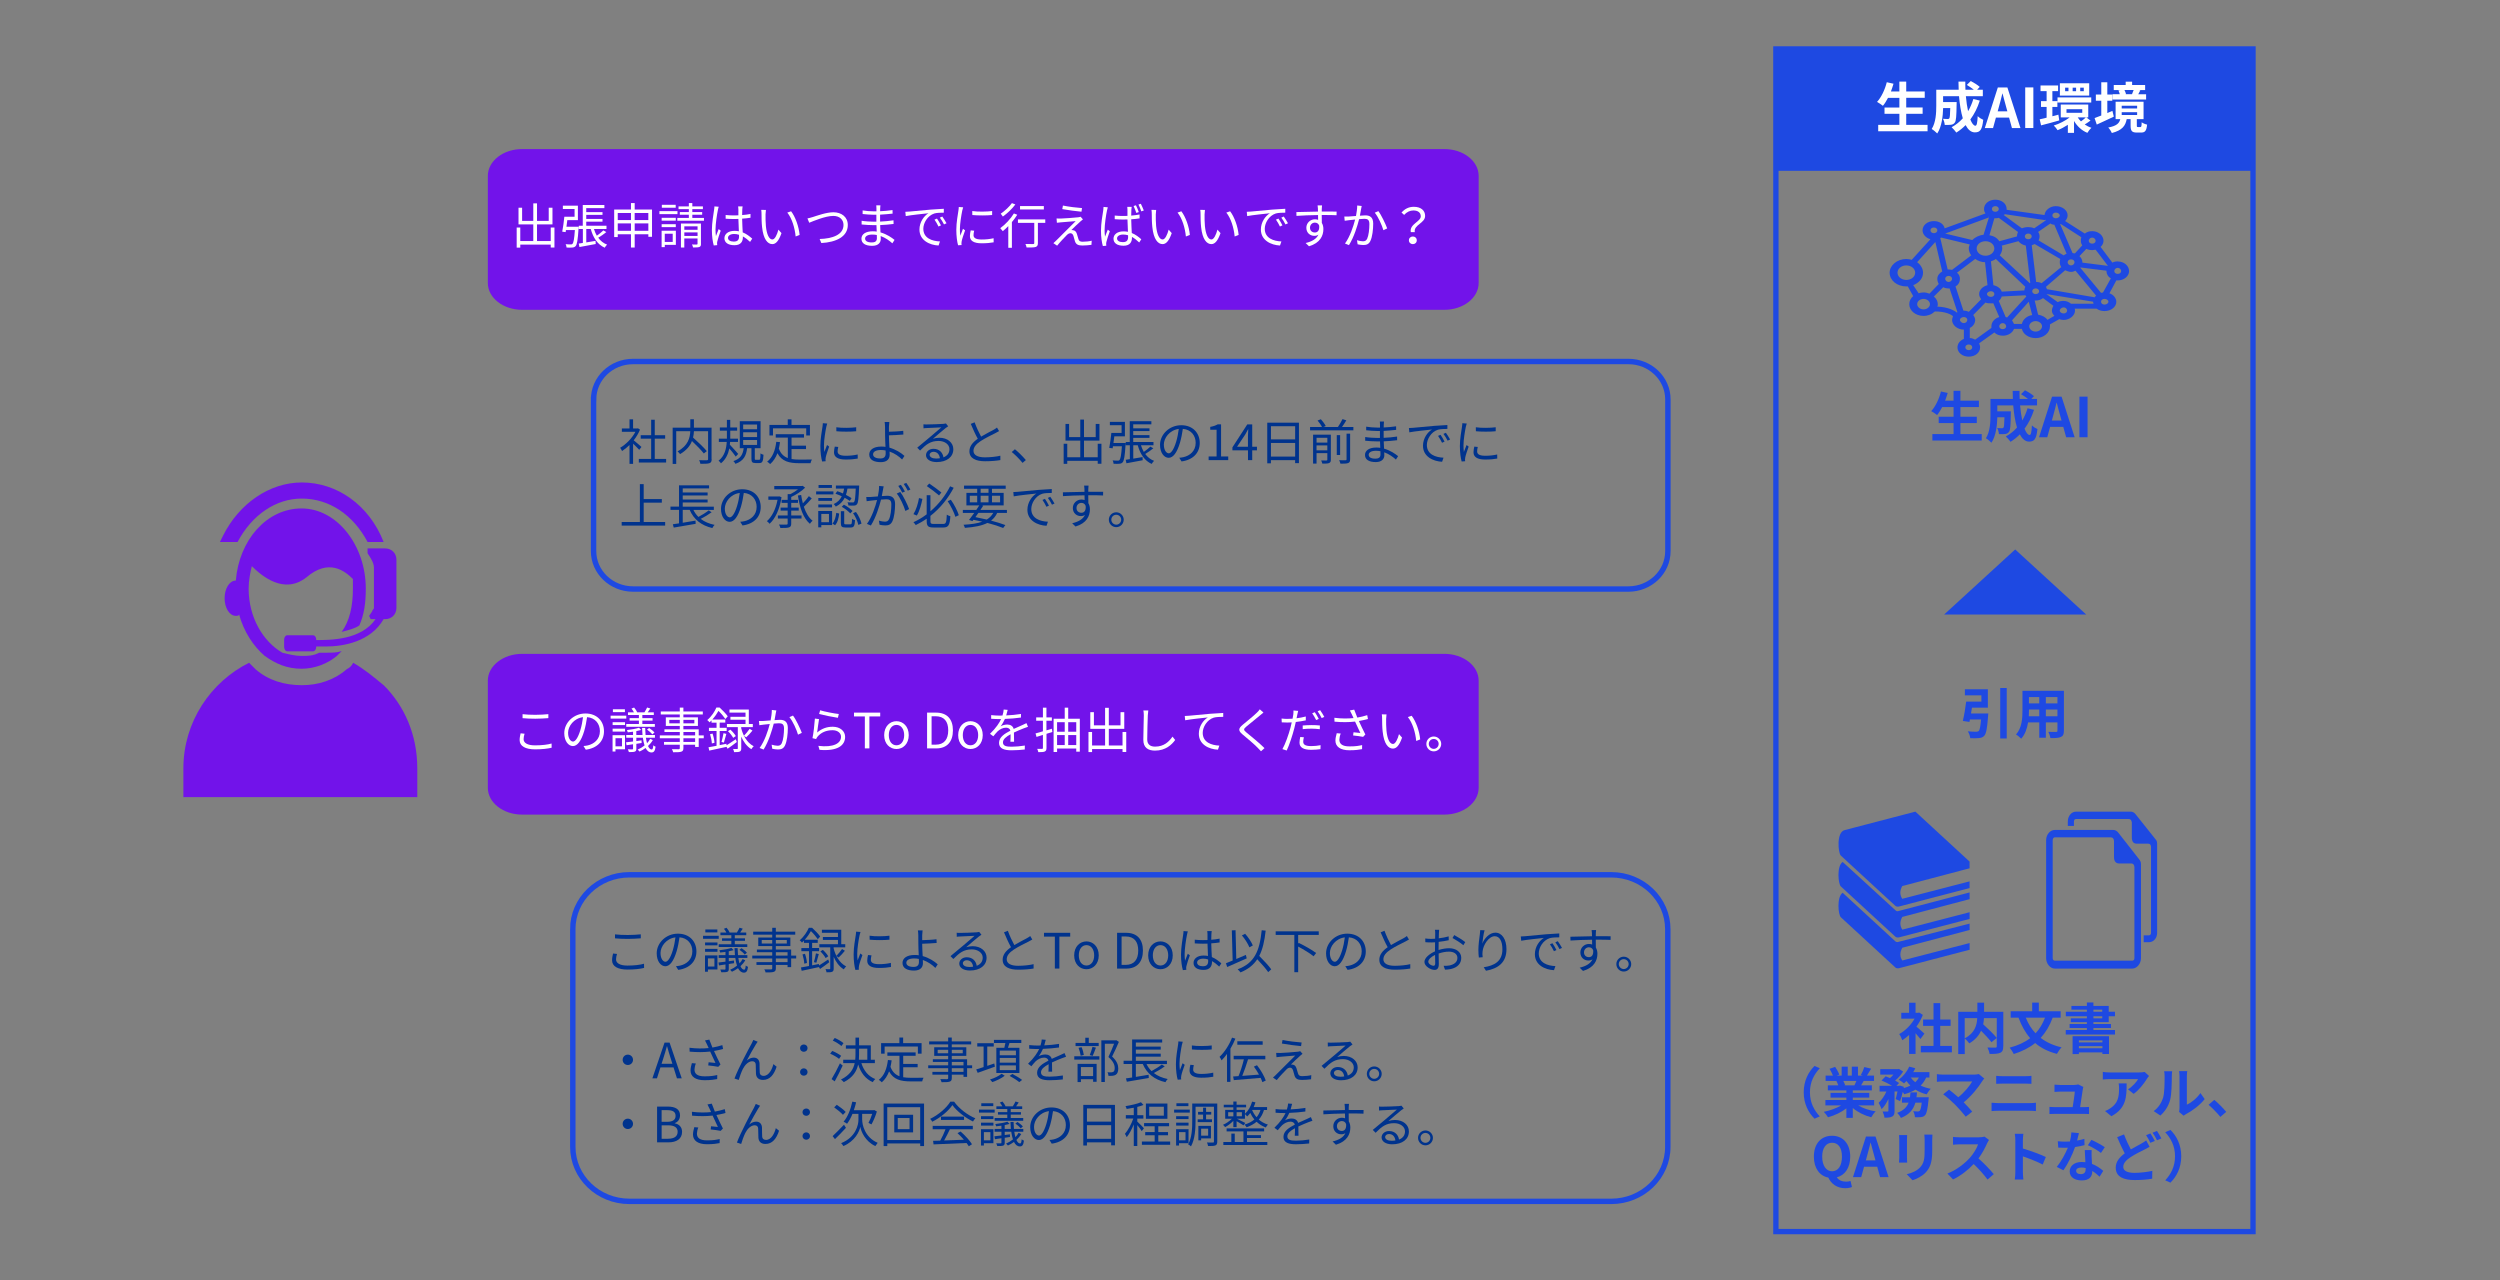 <?xml version="1.0" encoding="UTF-8"?><svg id="_レイヤー_1" xmlns="http://www.w3.org/2000/svg" viewBox="0 0 820 420"><rect x="0" y="0" width="820" height="420" fill="#808080" stroke="none"/><defs><style>.cls-1,.cls-2{fill:#1e49e2;}.cls-1,.cls-2,.cls-3,.cls-4,.cls-5{stroke-width:0px;}.cls-1,.cls-4{fill-rule:evenodd;}.cls-3{fill:#00338d;}.cls-4{fill:#7213ea;}.cls-5{fill:#fff;}.cls-6{stroke-width:1.16px;}.cls-6,.cls-7,.cls-8{fill:none;stroke:#1e49e2;stroke-miterlimit:8;}.cls-7{stroke-width:1.74px;}.cls-8{stroke-width:1.78px;}</style></defs><path class="cls-1" d="M605.09,272.26l23.15-6.05,17.78,16.39v2.2l-22.08,5.83c-.84,1.54-.84,2.86,0,4.18l22.08-5.72v2.2l-23.15,6.05c-.48.11-.95,0-1.19-.22l-17.9-16.5c-.84-.77-1.55-7.7,1.31-8.36M646.03,294.92l-22.08,5.83c-.84,1.54-.84,2.86,0,4.18l22.08-5.72v2.2l-23.15,6.05c-.48.11-.95,0-1.19-.22l-17.9-16.5c-.84-.77-1.43-6.6.6-8.03l17.3,15.84c.24.33.72.44,1.19.22l23.15-6.05v2.2ZM646.03,305.03l-22.08,5.83c-.84,1.54-.84,2.97,0,4.18l22.08-5.72v2.2l-23.15,6.05c-.48.11-.95,0-1.19-.22l-17.9-16.5c-.84-.77-1.43-6.6.6-8.03l17.3,15.95c.24.22.72.33,1.19.11l23.15-5.94v2.09Z"/><path class="cls-1" d="M673.28,314.28c0,.49.27.81.67.81h25.47c.4,0,.67-.32.67-.81v-29.77c0-.65-.27-1.29-1.07-1.29h-3.89c-1.07,0-1.74-.65-1.74-2.1v-5.18c0-.81-.4-1.29-1.07-1.29h-18.37c-.4,0-.67.49-.67.97v38.67ZM702.24,283.38v30.91c0,1.78-1.34,3.4-2.82,3.4h-25.47c-1.48,0-2.82-1.62-2.82-3.4v-38.67c0-1.94,1.34-3.4,2.82-3.4h19.17c.67,0,1.21.32,1.61.81l6.97,8.9c.27.32.54.81.54,1.46"/><path class="cls-1" d="M707.54,276.72v29.25c0,1.78-1.2,3.07-2.67,3.07h-1.74v-2.26h1.74c.4,0,.67-.32.67-.81v-28.12c0-.65-.27-1.13-.94-1.13h-3.75c-1.07,0-1.61-.65-1.61-2.1v-4.85c-.13-.81-.4-1.13-1.07-1.13h-17.25c-.4,0-.67.32-.67.81v1.45h-2.01v-1.45c0-1.78,1.2-3.23,2.67-3.23h18.06c.53,0,1.07.32,1.47.81l6.69,8.4c.27.32.4.65.4,1.29"/><rect class="cls-7" x="582.49" y="16.05" width="156.5" height="387.91"/><path class="cls-1" d="M694.62,89.84c-.65,0-1.13-.4-1.13-.93s.48-1.06,1.13-1.06,1.13.53,1.13,1.06-.48.93-1.13.93M689.79,95.93c-.16,0-.48.13-.65.13l-6.77-8.2v-.13l8.55,1.06v.13c0,.93.48,1.85,1.45,2.38l-2.58,4.63ZM690.27,99.9c-.65,0-1.13-.4-1.13-.93s.48-.93,1.13-.93,1.29.4,1.29.93-.65.93-1.29.93M679.3,99.63c-.65-.53-1.45-.93-2.42-.93-.81,0-1.45.13-1.94.4l-3.71-2.65,15.32,2.51c0,.27,0,.4.16.66h-7.42ZM676.89,102.81c-.65,0-1.29-.4-1.29-.93s.65-1.06,1.29-1.06,1.13.53,1.13,1.06-.48.93-1.13.93M668.5,103.2l-1.13-4.63h.32c.97,0,1.77-.27,2.42-.79l3.39,2.51c-.16.4-.48.93-.48,1.59s.32,1.19.81,1.72l-2.26,1.32c-.65-.93-1.77-1.46-3.06-1.72M667.69,108.76c-1.13,0-2.1-.79-2.1-1.72s.97-1.72,2.1-1.72,2.1.79,2.1,1.72-.97,1.72-2.1,1.72M663.18,106.25h-2.58c-.16-.4-.48-.79-.65-1.19l5.48-6.09,1.13,4.37c-1.77.27-3.06,1.46-3.39,2.91M656.89,107.97c-.65,0-1.13-.4-1.13-.93s.48-1.06,1.13-1.06,1.13.53,1.13,1.06-.48.93-1.13.93M647.86,111.41c-.48-.27-1.13-.53-1.77-.53v-3.31c1.13-.53,1.77-1.59,1.77-2.65,0-.53-.32-1.19-.65-1.59l4.03-4.1c.48.26,1.13.26,1.77.26h.81l1.94,4.5c-1.45.4-2.58,1.59-2.58,3.04v.53l-5.32,3.84ZM645.76,114.85c-.65,0-1.13-.4-1.13-.93s.48-.93,1.13-.93,1.13.4,1.13.93-.48.93-1.13.93M642.86,104.92c0-.53.65-.93,1.29-.93s1.13.4,1.13.93-.48,1.06-1.13,1.06-1.29-.53-1.29-1.06M634.32,97.25l3.06-3.04c.48.27,1.13.4,1.77.4h.32l2.58,7.81s-.16,0-.16.13c-.97-.79-3.06-1.85-6.45-1.98.16-.27.16-.53.16-.79,0-.93-.48-1.85-1.29-2.51M630.93,101.48c-1.13,0-2.1-.79-2.1-1.72s.97-1.72,2.1-1.72,2.1.79,2.1,1.72-.97,1.72-2.1,1.72M627.54,93.54c1.93-.79,3.22-2.25,3.22-4.1,0-1.32-.81-2.65-1.94-3.44l5.97-6.62,2.26,9.66c-.97.53-1.61,1.46-1.61,2.38,0,.66.16,1.19.48,1.72l-3.06,3.18c-.65-.26-1.29-.4-1.94-.4s-1.13.13-1.61.27l-1.77-2.65ZM622.38,89.44c0-1.32,1.29-2.38,2.9-2.38s2.9,1.06,2.9,2.38-1.29,2.38-2.9,2.38-2.9-1.06-2.9-2.38M634.32,74.62c.65,0,1.13.4,1.13.93s-.48.93-1.13.93-1.13-.4-1.13-.93.48-.93,1.13-.93M654.47,67.61c.65,0,1.13.4,1.13.93s-.48.93-1.13.93-1.13-.4-1.13-.93.48-.93,1.13-.93M670.92,72.24v-.26q.16.13.16.26l-3.87,2.65c-.48-.27-1.29-.4-1.93-.4-.81,0-1.45.13-2.1.4l-5.97-4.37c.16,0,.32-.13.32-.27l13.38,1.98ZM674.31,69.73c.65,0,1.29.4,1.29.93s-.65.93-1.29.93-1.13-.4-1.13-.93.48-.93,1.13-.93M686.24,77.93c.65,0,1.13.53,1.13,1.06s-.48.93-1.13.93-1.13-.4-1.13-.93.48-1.06,1.13-1.06M682.05,84.02l2.26-2.38c.64.27,1.29.4,1.93.4.32,0,.81-.13,1.13-.13l4.03,5.29-8.38-1.06v-.13c0-.66-.32-1.46-.97-1.99M667.86,92.49l-1.45-12.04c.32-.13.65-.27.97-.4l8.39,4.9c-.16.4-.16.79-.16,1.06,0,.66.16,1.06.48,1.59l-6.45,5.29c-.48-.27-1.13-.4-1.77-.4M666.57,95.53c0-.53.48-.93,1.13-.93s1.13.4,1.13.93-.48.93-1.13.93-1.13-.4-1.13-.93M651.73,96.45c0-.53.65-.93,1.29-.93s1.13.4,1.13.93-.48.93-1.13.93-1.29-.4-1.29-.93M638.02,91.43c0-.53.48-.93,1.13-.93s1.13.4,1.13.93-.48,1.06-1.13,1.06-1.13-.53-1.13-1.06M650.6,77.01c-1.45.13-2.74.79-3.71,1.72l-8.87-2.12,14.35-5.29-1.77,5.69ZM652.38,71.18l-.16-.13h.16v.13ZM665.76,92.88l-9.84-9.13c.48-.66.81-1.46.81-2.25,0-.4,0-.66-.16-.93l5.48-1.46c.48.66,1.29,1.19,2.42,1.46l1.45,12.17c0,.13-.16.13-.16.13M648.34,81.5c0-1.32,1.29-2.38,2.9-2.38s2.9,1.06,2.9,2.38-1.29,2.38-2.9,2.38-2.9-1.06-2.9-2.38M663.99,95.26l-7.42.4c-.32-1.06-1.45-1.85-2.74-2.12l-.81-7.81c.65-.27,1.13-.4,1.61-.79l9.67,9.13c-.16.4-.32.79-.32,1.19M666.4,77.54c0,.53-.48.93-1.13.93s-1.13-.4-1.13-.93.48-.93,1.13-.93,1.13.4,1.13.93M678.18,86c0-.53.48-.93,1.13-.93s1.13.4,1.13.93-.48,1.06-1.13,1.06-1.13-.53-1.13-1.06M683.01,80.45l-2.42,2.65c-.32,0-.48,0-.81-.13l-4.03-9.39.16-.13,6.77,4.37c-.16.4-.16.79-.16,1.19,0,.53.16,1.06.48,1.46M672.53,73.3c.32.27.81.4,1.29.4l4.03,9.53c-.32.13-.64.27-.97.53l-8.22-4.9c.16-.4.32-.79.32-1.32s-.16-1.06-.48-1.46l4.03-2.78ZM654.47,71.58c.32,0,.81,0,1.13-.13l6.29,4.63c-.16.4-.32.93-.32,1.46l-5.8,1.59c-.65-1.06-1.77-1.72-3.23-1.98l1.61-5.56h.32ZM636.73,77.93l9.35,2.25c-.16.4-.32.79-.32,1.32,0,.79.32,1.59.81,2.25l-6.29,4.76c-.32,0-.65-.13-1.13-.13h-.32l-2.42-10.32c.16,0,.16-.13.32-.13M645.76,102.28c-.48-.27-1.13-.4-1.61-.4h-.16l-2.58-7.94c.97-.53,1.45-1.46,1.45-2.51,0-.79-.32-1.46-.97-1.99l5.97-4.5c.97.66,2.1,1.06,3.23,1.06l.81,7.54c-1.61.4-2.74,1.59-2.74,2.91,0,.66.32,1.19.65,1.72l-4.03,4.1ZM658.34,104.13c-.16,0-.32-.13-.48-.13l-2.26-5.29c.48-.4.81-.93.97-1.46l7.74-.4c.16.13.16.26.32.4l-6.29,6.88ZM687.04,97.51l-15.64-2.65c-.16-.26-.16-.53-.32-.79l6.29-5.42c.65.27,1.29.53,1.94.53.48,0,.97-.13,1.45-.4l6.77,8.2c-.16.13-.32.26-.48.53M694.62,85.74c-.65,0-1.29.13-1.77.4l-3.87-5.16c.64-.53.97-1.32.97-1.98,0-1.72-1.61-3.18-3.71-3.18-.97,0-1.77.26-2.42.79l-6.45-4.1c.48-.53.81-1.19.81-1.85,0-1.72-1.77-3.04-3.87-3.04-1.93,0-3.55,1.32-3.71,2.91l-12.42-1.72v-.27c0-1.72-1.61-3.04-3.71-3.04s-3.71,1.32-3.71,3.04c0,.53.16,1.06.48,1.46l-13.38,4.9c-.32-1.46-1.77-2.38-3.55-2.38-2.1,0-3.71,1.32-3.71,3.04,0,1.32,1.13,2.51,2.58,2.91l-6.13,6.75c-.48-.13-1.13-.27-1.77-.27-3.06,0-5.48,2.12-5.48,4.5,0,2.51,2.42,4.5,5.48,4.5h.48l1.77,3.18c-.81.66-1.29,1.59-1.29,2.65,0,2.12,2.1,3.84,4.68,3.84,1.45,0,2.74-.53,3.71-1.46,3.39,0,5.32.93,5.97,1.59-.16.4-.32.79-.32,1.19,0,1.72,1.77,3.18,3.87,3.18v3.04c-1.29.53-2.1,1.59-2.1,2.78,0,1.72,1.61,3.04,3.71,3.04s3.71-1.32,3.71-3.04c0-.53-.16-.93-.32-1.32l5-3.57c.64.66,1.61,1.06,2.74,1.06,1.77,0,3.22-.93,3.71-2.25h2.58c.32,1.72,2.26,3.04,4.52,3.04,2.58,0,4.68-1.72,4.68-3.84v-.66l3.06-1.72c.32.13.81.26,1.45.26,1.94,0,3.71-1.46,3.71-3.04,0-.26,0-.53-.16-.66h7.26c.65.53,1.61.79,2.58.79,2.1,0,3.87-1.32,3.87-3.04,0-1.19-.97-2.38-2.26-2.78l2.26-4.23h.48c2.1,0,3.71-1.46,3.71-3.04,0-1.72-1.61-3.18-3.71-3.18"/><path class="cls-2" d="M650.01,142.38v2.11h-16.19v-2.11h6.95v-3.62h-4.88v-2.07h4.88v-3.17h-3.73c-.52.99-1.08,1.91-1.67,2.61-.43-.34-1.39-.99-1.93-1.28,1.4-1.51,2.58-4,3.19-6.45l2.21.49c-.25.86-.54,1.71-.85,2.54h2.77v-3.24h2.25v3.24h6.07v2.09h-6.07v3.17h5.38v2.07h-5.38v3.62h6.99Z"/><path class="cls-2" d="M667.15,134.44c-.74,2.34-1.8,4.43-3.1,6.18.52,1.3,1.1,2.05,1.67,2.05.43,0,.65-.9.74-3.15.49.5,1.24.97,1.82,1.21-.34,3.33-1.06,4.12-2.74,4.12-1.26,0-2.25-.9-3.04-2.38-.92.95-1.93,1.76-3.04,2.45-.32-.47-1.1-1.35-1.55-1.76,1.39-.76,2.63-1.75,3.67-2.92-.61-2.03-1.01-4.56-1.24-7.26h-5.22v1.93h4.45s-.02.56-.02.81c-.05,3.78-.16,5.38-.58,5.91-.34.47-.7.63-1.24.72-.47.07-1.24.07-2.07.05-.04-.63-.27-1.46-.59-2,.65.05,1.26.07,1.55.07.25,0,.4-.04.54-.22.18-.25.25-1.12.31-3.38h-2.34c-.07,2.63-.45,6.14-1.93,8.34-.38-.41-1.33-1.21-1.82-1.46,1.37-2.16,1.5-5.29,1.5-7.63v-5.26h7.35c-.04-.88-.07-1.76-.07-2.66h2.25c-.02.9,0,1.78.04,2.66h2.75c-.67-.54-1.57-1.12-2.3-1.57l1.3-1.28c.99.5,2.3,1.33,2.94,1.93l-.86.92h1.87v2.12h-5.56c.16,1.8.41,3.49.72,4.93.7-1.21,1.3-2.54,1.73-4l2.14.52Z"/><path class="cls-2" d="M676.76,140.01h-4.32l-.94,3.42h-2.7l4.27-13.32h3.13l4.29,13.32h-2.79l-.94-3.42ZM676.18,137.94l-.4-1.46c-.41-1.39-.77-2.92-1.17-4.36h-.07c-.34,1.46-.74,2.97-1.13,4.36l-.4,1.46h3.17Z"/><path class="cls-2" d="M682.05,130.1h2.67v13.32h-2.67v-13.32Z"/><path class="cls-2" d="M629.9,340.78c-.38-.5-.99-1.22-1.6-1.89v6.79h-2.12v-6.21c-.72.67-1.48,1.26-2.23,1.73-.18-.58-.68-1.62-1.01-2.03,1.96-1.06,3.85-2.95,5.04-5.04h-4.36v-1.93h2.56v-3.31h2.12v3.31h.81l.38-.09,1.21.77c-.54,1.37-1.26,2.67-2.12,3.85.86.7,2.25,1.94,2.63,2.3l-1.3,1.75ZM640.22,343.07v2.09h-10.19v-2.09h4.16v-6.59h-3.42v-2.07h3.42v-5.38h2.2v5.38h3.4v2.07h-3.4v6.59h3.83Z"/><path class="cls-2" d="M657.06,343.23c0,1.15-.23,1.75-.99,2.09-.74.34-1.89.38-3.49.38-.07-.61-.4-1.57-.7-2.12,1.06.05,2.27.04,2.61.04.34-.02.45-.11.45-.43v-9.24h-4.2c-.04.67-.11,1.33-.25,2.03,1.53,1.39,3.48,3.24,4.45,4.48l-1.76,1.39c-.72-.99-2.07-2.45-3.38-3.76-.7,1.51-1.91,2.99-3.87,4.14-.31-.43-.97-1.19-1.49-1.58v5.08h-2.14v-13.86h6.27v-2.99h2.21v2.99h6.3v11.38ZM644.42,340.58c3.4-1.76,4.01-4.43,4.11-6.64h-4.11v6.64Z"/><path class="cls-2" d="M673.28,333.79c-.97,2.65-2.29,4.84-3.94,6.64,1.85,1.42,4.12,2.48,6.86,3.1-.52.52-1.21,1.53-1.53,2.14-2.9-.74-5.24-1.94-7.13-3.55-1.96,1.57-4.29,2.74-7.02,3.6-.25-.56-.92-1.57-1.35-2.09,2.66-.7,4.92-1.73,6.73-3.11-1.62-1.85-2.86-4.11-3.83-6.73h-2.57v-2.09h7.06v-2.84h2.18v2.84h7.15v2.09h-2.59ZM664.46,333.79c.76,1.94,1.82,3.67,3.21,5.13,1.3-1.4,2.32-3.11,3.1-5.13h-6.3Z"/><path class="cls-2" d="M686.64,335.25v.63h5.76v1.3h-5.76v.65h7.08v1.49h-16.15v-1.49h6.93v-.65h-5.67v-1.3h5.67v-.63h-5.28v-1.24h5.28v-.68h-6.91v-1.48h6.91v-.67h-5.08v-1.24h5.08v-1.13h2.14v1.13h5.02v1.91h2.05v1.48h-2.05v1.93h-5.02ZM679.81,339.88h11.94v5.83h-2.16v-.52h-7.71v.54h-2.07v-5.85ZM681.88,341.25v.65h7.71v-.65h-7.71ZM689.59,343.84v-.7h-7.71v.7h7.71ZM686.64,331.85h2.9v-.67h-2.9v.67ZM686.64,334.01h2.9v-.68h-2.9v.68Z"/><path class="cls-2" d="M591.62,358.27c0-3.85,1.6-6.73,3.55-8.64l1.71.76c-1.8,1.94-3.22,4.43-3.22,7.89s1.42,5.94,3.22,7.89l-1.71.76c-1.94-1.91-3.55-4.79-3.55-8.64Z"/><path class="cls-2" d="M609.5,362.57c1.53.94,3.62,1.64,5.71,1.96-.49.47-1.12,1.37-1.44,1.94-2.21-.56-4.39-1.64-6.05-3.04v3.24h-2.11v-3.13c-1.67,1.31-3.89,2.36-6.03,2.92-.31-.52-.92-1.35-1.37-1.78,2.02-.41,4.14-1.17,5.69-2.11h-5.17v-1.76h6.88v-.79h-5.19v-1.55h5.19v-.81h-6.08v-1.67h3.42c-.14-.45-.38-.99-.61-1.4l.22-.04h-3.76v-1.75h2.41c-.25-.68-.72-1.55-1.12-2.23l1.84-.63c.52.77,1.12,1.84,1.37,2.54l-.88.32h1.64v-2.94h2v2.94h1.33v-2.94h2.02v2.94h1.6l-.65-.2c.43-.74.88-1.82,1.13-2.61l2.25.54c-.5.83-.99,1.64-1.4,2.27h2.34v1.75h-3.39c-.29.52-.58,1.01-.85,1.44h3.53v1.67h-6.25v.81h5.4v1.55h-5.4v.79h7v1.76h-5.22ZM604.6,354.54c.25.47.49.99.61,1.39l-.31.05h3.37c.22-.43.43-.95.63-1.44h-4.3Z"/><path class="cls-2" d="M631.78,353.44c-.47,1.03-1.06,1.89-1.8,2.63.99.47,2.11.83,3.31,1.06-.47.43-1.06,1.28-1.35,1.82-1.37-.34-2.59-.88-3.67-1.55-1.06.65-2.3,1.13-3.67,1.51-.11-.2-.29-.47-.5-.76-.25,1.12-.56,2.2-.88,3.01l-1.44-.67c.2-.67.41-1.57.58-2.48h-.95v6.34c0,.97-.14,1.55-.77,1.87-.61.34-1.42.38-2.54.38-.05-.59-.34-1.46-.61-2.03.67.02,1.39.02,1.62.02.22-.02.29-.05.29-.27v-3.85c-.63,1.33-1.39,2.54-2.25,3.33-.18-.61-.65-1.49-.97-2.07.99-.88,1.93-2.29,2.56-3.71h-2.25v-1.87h4.12c-1.01-.61-2.36-1.3-3.47-1.75l1.35-1.37c.43.16.94.36,1.42.58.4-.34.79-.74,1.13-1.13h-4.32v-1.8h5.82l.32-.07,1.37.86c-.61,1.01-1.62,2.11-2.63,2.97.52.27.97.54,1.31.79l-.88.92h.86l.29-.09,1.3.43-.07.41c.79-.22,1.55-.49,2.2-.83-.47-.45-.9-.95-1.28-1.49-.27.29-.54.54-.81.77-.41-.34-1.24-.92-1.75-1.21,1.4-1.01,2.74-2.63,3.44-4.29l2,.54c-.2.43-.41.85-.67,1.26h5.31v1.78h-1.04ZM632.63,359.89s-.04.56-.07.81c-.29,3.11-.61,4.5-1.13,5.08-.4.41-.77.56-1.31.63-.45.05-1.19.07-2.02.04-.02-.59-.25-1.44-.58-1.98.65.07,1.26.09,1.55.09.25,0,.4-.04.58-.2.25-.23.49-1.01.68-2.68h-2.09c-.61,2.14-1.89,3.89-4.74,5.01-.23-.5-.79-1.26-1.24-1.66,2.16-.79,3.21-1.94,3.76-3.35h-2.18v-1.78h2.63c.09-.52.14-1.04.18-1.6h2.14c-.05.54-.11,1.08-.18,1.6h4.02ZM626.72,353.44c.4.56.9,1.08,1.49,1.53.49-.43.88-.95,1.19-1.53h-2.68Z"/><path class="cls-2" d="M650.84,353.77c-.25.29-.49.52-.61.76-1.3,2.11-3.6,4.99-6.14,7.04,1.03,1.03,2.09,2.2,2.79,3.04l-2.11,1.67c-.76-1.01-2.27-2.68-3.44-3.89-1.04-1.06-2.88-2.68-3.96-3.46l1.91-1.53c.72.54,1.91,1.51,3.04,2.5,2.03-1.62,3.73-3.71,4.57-5.19h-9.52c-.72,0-1.69.09-2.07.13v-2.52c.47.07,1.46.16,2.07.16h9.99c.68,0,1.3-.07,1.67-.2l1.8,1.48Z"/><path class="cls-2" d="M653.23,361.69c.7.05,1.55.13,2.25.13h10.33c.61,0,1.37-.05,1.98-.13v2.75c-.63-.07-1.44-.11-1.98-.11h-10.33c-.7,0-1.58.05-2.25.11v-2.75ZM654.75,352.88c.65.07,1.5.11,2.11.11h7.45c.72,0,1.49-.05,2-.11v2.61c-.52-.02-1.37-.07-2-.07h-7.44c-.68,0-1.51.04-2.12.07v-2.61Z"/><path class="cls-2" d="M683.44,363.15c.47,0,1.3-.02,1.76-.07v2.32c-.36-.02-1.24-.05-1.71-.05h-9.49c-.65,0-1.1.02-1.78.05v-2.34c.49.05,1.15.09,1.78.09h5.83c.25-1.53.65-4.09.7-5.1h-4.86c-.58,0-1.28.05-1.8.09v-2.38c.47.05,1.3.11,1.78.11h4.61c.38,0,1.12-.07,1.35-.2l1.73.85c-.09.23-.14.58-.18.76-.14,1.06-.61,4.16-.88,5.87h1.15Z"/><path class="cls-2" d="M704.88,352.92c-.2.23-.54.67-.7.94-.85,1.4-2.56,3.67-4.34,4.93l-1.85-1.49c1.44-.88,2.84-2.47,3.31-3.35h-9.38c-.76,0-1.35.05-2.2.13v-2.5c.68.11,1.44.18,2.2.18h9.71c.5,0,1.49-.05,1.82-.16l1.44,1.33ZM697.53,355.35c0,4.47-.09,8.14-5,10.77l-2.09-1.71c.58-.2,1.22-.5,1.89-.99,2.29-1.58,2.72-3.49,2.72-6.45,0-.56-.04-1.04-.13-1.62h2.61Z"/><path class="cls-2" d="M706.41,364.44c1.58-1.12,2.56-2.77,3.06-4.3.5-1.55.52-4.95.52-7.13,0-.72-.05-1.21-.16-1.64h2.65c-.02.07-.13.88-.13,1.62,0,2.12-.05,5.92-.54,7.74-.54,2.03-1.66,3.8-3.21,5.17l-2.2-1.46ZM714.74,364.71c.07-.34.14-.85.14-1.33v-10.5c0-.81-.13-1.49-.14-1.55h2.68c-.02.05-.13.76-.13,1.57v9.42c1.46-.63,3.24-2.05,4.45-3.8l1.39,1.98c-1.49,1.94-4.09,3.89-6.1,4.92-.38.2-.56.36-.79.54l-1.49-1.24Z"/><path class="cls-2" d="M728.28,366.35c-1.1-1.35-2.61-2.9-3.87-3.98l1.87-1.62c1.28,1.04,3.01,2.83,3.92,3.94l-1.93,1.66Z"/><path class="cls-2" d="M607.45,389.33c-.45.22-1.26.4-2.23.4-2.72,0-4.61-1.46-5.53-3.48-2.84-.54-4.74-3.06-4.74-6.86,0-4.34,2.43-6.86,5.96-6.86s5.96,2.54,5.96,6.86c0,3.64-1.73,6.09-4.38,6.77.61,1.01,1.82,1.42,3.02,1.42.58,0,1.08-.09,1.46-.22l.47,1.96ZM600.92,384.18c1.98,0,3.24-1.8,3.24-4.79s-1.26-4.57-3.24-4.57-3.24,1.71-3.24,4.57,1.26,4.79,3.24,4.79Z"/><path class="cls-2" d="M615.73,382.69h-4.32l-.94,3.42h-2.7l4.27-13.32h3.13l4.29,13.32h-2.79l-.94-3.42ZM615.16,380.62l-.4-1.46c-.41-1.39-.77-2.92-1.17-4.36h-.07c-.34,1.46-.74,2.97-1.13,4.36l-.4,1.46h3.17Z"/><path class="cls-2" d="M625.54,372.3c-.04.4-.05.79-.05,1.37v6.09c0,.45.02,1.15.05,1.57h-2.67c.02-.34.09-1.04.09-1.58v-6.07c0-.34-.02-.97-.07-1.37h2.65ZM633.84,372.14c-.04.5-.07,1.08-.07,1.8v3.57c0,3.87-.76,5.53-2.09,7-1.19,1.31-3.06,2.2-4.38,2.61l-1.89-1.98c1.8-.41,3.31-1.1,4.41-2.27,1.22-1.35,1.46-2.7,1.46-5.51v-3.42c0-.72-.04-1.3-.11-1.8h2.66Z"/><path class="cls-2" d="M652.4,373.9c-.14.2-.47.76-.63,1.12-.61,1.4-1.62,3.33-2.83,4.95,1.78,1.55,3.96,3.85,5.02,5.15l-2.05,1.78c-1.17-1.62-2.84-3.46-4.54-5.1-1.91,2.02-4.3,3.89-6.77,5.06l-1.85-1.94c2.9-1.1,5.69-3.28,7.38-5.17,1.19-1.35,2.29-3.13,2.68-4.41h-6.1c-.76,0-1.75.11-2.12.13v-2.56c.49.07,1.58.13,2.12.13h6.34c.79,0,1.51-.11,1.87-.23l1.48,1.1Z"/><path class="cls-2" d="M670,381.97c-1.85-.97-4.55-2.02-6.5-2.68v5.1c0,.52.09,1.78.16,2.5h-2.81c.11-.7.18-1.78.18-2.5v-10.33c0-.65-.05-1.55-.18-2.18h2.81c-.07.63-.16,1.42-.16,2.18v2.65c2.41.7,5.87,1.98,7.53,2.79l-1.03,2.48Z"/><path class="cls-2" d="M683.72,375.61c-.81.22-1.91.45-3.1.61-.85,2.5-2.38,5.6-3.82,7.63l-2.18-1.1c1.44-1.75,2.84-4.38,3.64-6.3-.31.02-.61.02-.92.02-.74,0-1.46-.02-2.23-.05l-.16-2.09c.77.09,1.73.13,2.38.13.52,0,1.06-.02,1.6-.05.25-.99.45-2.07.49-2.99l2.47.25c-.14.58-.36,1.48-.61,2.43.86-.14,1.69-.34,2.39-.56l.05,2.07ZM686.06,377.22c-.05.76-.02,1.49,0,2.29.02.5.05,1.37.11,2.25,1.53.58,2.79,1.48,3.69,2.29l-1.19,1.91c-.63-.58-1.44-1.3-2.41-1.89v.16c0,1.66-.9,2.95-3.44,2.95-2.21,0-3.96-.99-3.96-2.95,0-1.75,1.46-3.1,3.94-3.1.41,0,.83.04,1.21.07-.05-1.33-.14-2.9-.2-3.98h2.25ZM684.1,383.12c-.47-.11-.94-.18-1.44-.18-1.03,0-1.69.43-1.69,1.06,0,.67.56,1.12,1.53,1.12,1.21,0,1.6-.7,1.6-1.66v-.34ZM689.12,378.17c-1.03-.83-3.06-2-4.29-2.54l1.15-1.76c1.28.56,3.49,1.76,4.39,2.41l-1.26,1.89Z"/><path class="cls-2" d="M705.07,376.15c-.54.32-1.1.63-1.76.95-1.1.58-2.77,1.33-4.41,2.4-1.48.97-2.47,2-2.47,3.24s1.22,1.96,3.71,1.96c1.82,0,4.23-.29,5.82-.65l-.04,2.56c-1.51.27-3.4.45-5.73.45-3.55,0-6.23-.99-6.23-4.07,0-1.96,1.24-3.42,2.95-4.68-.81-1.51-1.67-3.42-2.48-5.31l2.25-.92c.68,1.85,1.51,3.57,2.23,4.93,1.31-.77,2.57-1.4,3.4-1.89.67-.38,1.17-.68,1.64-1.06l1.12,2.09ZM705.34,371.76c.45.65,1.1,1.8,1.44,2.47l-1.46.61c-.36-.74-.92-1.8-1.4-2.5l1.42-.58ZM707.48,370.93c.47.68,1.13,1.84,1.44,2.47l-1.42.61c-.38-.76-.96-1.8-1.46-2.48l1.44-.59Z"/><path class="cls-2" d="M715.45,379.27c0,3.85-1.6,6.73-3.55,8.64l-1.71-.76c1.8-1.94,3.22-4.43,3.22-7.89s-1.42-5.94-3.22-7.89l1.71-.76c1.95,1.91,3.55,4.79,3.55,8.64Z"/><polygon class="cls-1" points="637.68 201.56 660.98 180.22 684.27 201.56 637.68 201.56"/><path class="cls-2" d="M652.16,234.01s-.02.59-.07.88c-.29,3.98-.61,5.73-1.24,6.43-.5.54-1.01.7-1.78.77-.63.07-1.73.07-2.83.04-.05-.68-.38-1.62-.79-2.25,1.08.11,2.23.13,2.72.13.36,0,.58-.04.81-.22.38-.31.61-1.44.81-3.8h-3.66c-.05.29-.11.56-.16.81l-2.16-.34c.41-1.69.86-4.27,1.1-6.34h4.99v-2.05h-5.42v-2h7.54v6.05h-5.22c-.09.63-.2,1.28-.31,1.89h5.67ZM658.21,225.66v16.55h-2.14v-16.55h2.14Z"/><path class="cls-2" d="M676.96,239.66c0,1.15-.25,1.73-.97,2.05-.74.36-1.84.4-3.46.38-.07-.58-.41-1.49-.68-2.05,1.01.05,2.2.04,2.52.04.34,0,.47-.11.47-.43v-2.7h-3.8v5.02h-2.16v-5.02h-3.67c-.32,1.96-.97,3.94-2.27,5.35-.34-.4-1.21-1.13-1.69-1.39,1.96-2.16,2.12-5.37,2.12-7.89v-6.43h13.59v13.07ZM668.88,234.93v-2.21h-3.38v.32c0,.58-.02,1.22-.05,1.89h3.44ZM665.49,228.63v2.09h3.38v-2.09h-3.38ZM674.84,228.63h-3.8v2.09h3.8v-2.09ZM674.84,234.93v-2.21h-3.8v2.21h3.8Z"/><path class="cls-4" d="M160.01,57.68c0-4.85,5.04-8.79,11.26-8.79h302.47c6.22,0,11.26,3.93,11.26,8.79v35.15c0,4.85-5.04,8.79-11.26,8.79H171.27c-6.22,0-11.26-3.93-11.26-8.79v-35.15Z"/><path class="cls-5" d="M181.86,74.63v6.56h-1.22v-.96h-9.99v.99h-1.18v-6.59h1.18v4.43h4.27v-5.46h-4.85v-5.47h1.18v4.32h3.67v-5.75h1.22v5.75h3.84v-4.32h1.23v5.47h-5.07v5.46h4.5v-4.43h1.22Z"/><path class="cls-5" d="M189.8,74.37s-.02.37-.03.51c-.24,3.86-.51,5.35-.98,5.86-.3.3-.61.42-1.06.45-.42.05-1.14.05-1.9,0-.02-.34-.13-.82-.32-1.1.75.08,1.42.08,1.73.08.26,0,.42-.03.54-.18.32-.35.58-1.54.78-4.53h-2.93l-.1.67-1.12-.14c.26-1.26.54-3.35.69-4.9h3.36v-2.54h-3.84v-1.1h4.93v4.75h-3.47c-.1.72-.19,1.47-.29,2.18h4ZM198.88,76.12c-.8.66-1.82,1.36-2.66,1.86.75,1.02,1.71,1.81,2.91,2.26-.26.22-.61.7-.78,1.01-2.34-1.04-3.79-3.27-4.58-6.13h-1.47v4.39c.96-.16,2.02-.34,3.04-.51l.05,1.04c-1.89.35-3.86.72-5.33.99l-.24-1.14c.4-.05.86-.13,1.36-.21v-4.56h-1.34v-1.07h1.31v-6.82h7.09v1.04h-5.95v1.31h5.33v.9h-5.33v1.33h5.33v.9h-5.33v1.34h6.64v1.07h-4.11c.24.78.56,1.52.94,2.19.77-.54,1.62-1.23,2.15-1.74l.98.56Z"/><path class="cls-5" d="M213.86,68.72v8.96h-1.2v-.83h-4.48v4.35h-1.22v-4.35h-4.34v.91h-1.17v-9.04h5.51v-2.11h1.22v2.11h5.68ZM202.62,69.86v2.32h4.34v-2.32h-4.34ZM206.96,75.7v-2.42h-4.34v2.42h4.34ZM208.17,69.86v2.32h4.48v-2.32h-4.48ZM212.66,75.7v-2.42h-4.48v2.42h4.48Z"/><path class="cls-5" d="M222.21,70.24h-5.92v-.98h5.92v.98ZM221.68,80.31h-3.63v.74h-1.04v-5.36h4.67v4.63ZM221.66,72.37h-4.64v-.94h4.64v.94ZM217.02,73.54h4.64v.96h-4.64v-.96ZM221.63,68.13h-4.55v-.96h4.55v.96ZM218.04,76.66v2.69h2.61v-2.69h-2.61ZM230.9,71.49v.91h-8.74v-.91h3.78v-1.06h-2.96v-.88h2.96v-.96h-3.38v-.9h3.38v-1.09h1.14v1.09h3.47v.9h-3.47v.96h3.23v.88h-3.23v1.06h3.83ZM229.92,79.97c0,.58-.11.86-.53,1.04-.42.16-1.09.16-2.08.16-.03-.29-.18-.7-.34-.98.72.03,1.38.02,1.58.02.19-.02.24-.06.24-.26v-1.73h-4.34v2.96h-1.1v-7.86h6.56v6.64ZM224.46,74.24v1.14h4.34v-1.14h-4.34ZM228.8,77.38v-1.15h-4.34v1.15h4.34Z"/><path class="cls-5" d="M235.74,67.82c-.1.26-.22.78-.27,1.07-.32,1.47-.78,4.61-.78,6.39,0,.77.03,1.39.14,2.16.26-.72.62-1.66.9-2.31l.67.53c-.4,1.1-.96,2.72-1.12,3.51-.05.21-.1.51-.08.7,0,.16.03.38.05.54l-1.14.1c-.32-1.14-.61-2.88-.61-5.03,0-2.32.53-5.35.72-6.66.06-.37.11-.78.11-1.12l1.41.11ZM246.05,79.36c-.78-.74-1.57-1.36-2.39-1.81v.29c0,1.31-.61,2.59-2.75,2.59s-3.3-.88-3.3-2.29c0-1.33,1.18-2.42,3.27-2.42.53,0,1.02.05,1.47.14-.05-1.22-.14-2.74-.16-4.05-.51.02-1.01.03-1.52.03-.9,0-1.73-.05-2.66-.1v-1.22c.9.1,1.76.14,2.69.14.5,0,.99-.02,1.49-.03v-1.97c0-.27-.03-.69-.08-.96h1.46c-.05.3-.08.62-.1.94-.02.43-.03,1.17-.05,1.9.96-.06,1.89-.19,2.74-.37v1.25c-.86.14-1.79.24-2.74.3.02,1.58.13,3.17.19,4.5,1.28.51,2.29,1.33,3.12,2.06l-.69,1.04ZM242.4,77.01c-.51-.18-1.06-.26-1.62-.26-1.18,0-2,.53-2,1.26,0,.78.77,1.23,1.9,1.23,1.34,0,1.73-.66,1.73-1.71,0-.14,0-.34-.02-.53Z"/><path class="cls-5" d="M251.1,70.4c-.02.99,0,2.45.11,3.75.26,2.66,1.02,4.4,2.14,4.4.82,0,1.55-1.63,1.97-3.23l1.01,1.15c-.94,2.69-1.92,3.6-3.01,3.6-1.49,0-2.93-1.49-3.36-5.6-.16-1.38-.18-3.3-.18-4.23,0-.37-.02-1.02-.1-1.41l1.54.03c-.06.38-.11,1.12-.13,1.54ZM262.27,77.06l-1.3.51c-.27-2.85-1.23-5.99-2.74-7.84l1.25-.43c1.42,1.84,2.56,5.09,2.79,7.76Z"/><path class="cls-5" d="M266.59,71.19c1.34-.42,4.45-1.57,6.77-1.57,2.62,0,4.72,1.52,4.72,4.18,0,3.81-3.78,5.65-8.68,5.92l-.56-1.33c4.15-.11,7.83-1.36,7.83-4.61,0-1.66-1.2-2.96-3.35-2.96-2.61,0-6.64,1.74-7.89,2.24l-.59-1.41c.58-.11,1.15-.29,1.74-.46Z"/><path class="cls-5" d="M292.69,79.81c-.93-.85-2.24-1.81-3.83-2.39.02.4.03.75.03.99,0,1.09-.74,2.22-2.8,2.22-2.27,0-3.54-.82-3.54-2.35,0-1.44,1.39-2.42,3.68-2.42.46,0,.9.03,1.33.1-.03-.7-.06-1.46-.08-2.11h-.88c-1.09,0-2.85-.1-3.99-.22v-1.22c1.07.19,2.95.3,3.99.3h.85v-2.27h-.78c-1.1,0-2.79-.13-3.73-.24v-1.18c.96.18,2.66.3,3.71.3h.82v-1.04c0-.26-.02-.72-.05-.94h1.36c-.05.29-.06.59-.08,1.06-.02.19-.02.5-.02.88,1.38-.05,2.67-.18,4.07-.38l.02,1.17c-1.25.13-2.61.26-4.1.34v2.27c1.52-.06,2.98-.21,4.4-.42l.02,1.2c-1.49.19-2.9.3-4.4.37.03.82.08,1.65.11,2.4,2.1.58,3.71,1.74,4.61,2.46l-.72,1.12ZM287.61,77.08c-.5-.1-1.01-.14-1.54-.14-1.5,0-2.32.58-2.32,1.3s.62,1.28,2.19,1.28c.91,0,1.68-.27,1.68-1.36,0-.27-.02-.64-.02-1.07Z"/><path class="cls-5" d="M298.35,69.39c1.04-.1,4.03-.38,6.95-.64,1.73-.14,3.22-.22,4.27-.27v1.28c-.91,0-2.29.02-3.1.26-2.26.72-3.62,3.14-3.62,5.01,0,3.09,2.88,4.07,5.46,4.16l-.46,1.34c-2.93-.13-6.27-1.7-6.27-5.23,0-2.46,1.49-4.48,2.94-5.35-1.39.16-5.71.58-7.43.93l-.14-1.41c.61-.02,1.1-.05,1.41-.08ZM308.64,73.92l-.82.38c-.37-.77-.83-1.6-1.31-2.26l.82-.35c.37.53.98,1.52,1.31,2.22ZM310.46,73.23l-.83.38c-.38-.77-.85-1.55-1.36-2.22l.8-.37c.38.53,1.01,1.5,1.39,2.21Z"/><path class="cls-5" d="M315.92,68c-.1.27-.24.78-.3,1.07-.3,1.46-.77,4.29-.77,6.07,0,.77.03,1.41.13,2.18.27-.72.62-1.65.88-2.27l.69.51c-.4,1.12-.98,2.8-1.12,3.55-.05.22-.08.53-.08.7l.05.56-1.15.08c-.32-1.12-.58-2.95-.58-5.09,0-2.34.51-5.06.7-6.35.05-.37.11-.78.11-1.12l1.44.11ZM319.53,75.68c-.14.58-.21,1.02-.21,1.46,0,.72.48,1.42,2.66,1.42,1.42,0,2.64-.13,3.92-.42l.02,1.34c-.98.19-2.3.32-3.95.32-2.66,0-3.84-.88-3.84-2.37,0-.58.11-1.2.26-1.87l1.15.11ZM318.91,69.22c1.73.29,4.93.22,6.51,0v1.31c-1.7.18-4.77.18-6.5,0l-.02-1.31Z"/><path class="cls-5" d="M333.66,70.43c-.5.82-1.1,1.63-1.76,2.42v8.42h-1.18v-7.11c-.61.62-1.22,1.2-1.81,1.66-.18-.24-.59-.75-.83-.99,1.65-1.17,3.38-3.01,4.48-4.82l1.1.42ZM333.04,67.06c-1.04,1.41-2.67,2.96-4.1,3.97-.18-.26-.5-.72-.7-.94,1.33-.9,2.87-2.34,3.67-3.47l1.14.45ZM342.85,73.09h-2.42v6.61c0,.74-.18,1.1-.7,1.3-.54.18-1.44.18-3.01.18-.05-.32-.21-.82-.38-1.15,1.14.03,2.19.03,2.5.02.3-.02.4-.08.4-.35v-6.59h-5.35v-1.14h8.96v1.14ZM342.38,68.7h-7.81v-1.12h7.81v1.12Z"/><path class="cls-5" d="M354.35,72.67c-.61.54-2.37,2.18-2.96,2.8.16-.02.45,0,.59.05.62.06.99.48,1.22,1.14.14.46.35,1.26.53,1.78.18.59.54.85,1.36.85,1.04,0,2.26-.14,2.99-.34l-.08,1.36c-.67.11-2.13.22-2.98.22-1.26,0-2.06-.29-2.42-1.34-.14-.46-.38-1.39-.53-1.86-.19-.54-.53-.83-.96-.83s-.8.22-1.17.58c-.59.58-2.3,2.37-3.2,3.51l-1.23-.83c.21-.16.5-.42.78-.72.64-.62,4.96-4.95,6.53-6.51-1.25.08-3.91.32-4.88.4-.51.03-.93.1-1.28.14l-.11-1.41c.37.03.85.05,1.34.03.91-.02,4.59-.27,5.79-.42.27-.03.61-.11.75-.18l.77.86c-.29.21-.69.54-.86.72ZM354.9,68.26l-.18,1.18c-1.58-.14-4.35-.5-6.29-.85l.21-1.17c1.73.37,4.75.74,6.26.83Z"/><path class="cls-5" d="M363.36,68c-.1.26-.21.77-.27,1.06-.32,1.47-.78,4.61-.78,6.39,0,.78.03,1.41.14,2.18.26-.72.62-1.67.9-2.31l.67.53c-.4,1.1-.96,2.72-1.12,3.51-.05.21-.1.51-.08.7.02.14.03.38.05.54l-1.14.1c-.32-1.14-.61-2.88-.61-5.03,0-2.34.53-5.36.74-6.66.05-.38.1-.8.1-1.14l1.41.13ZM373.78,71.63c-.86.14-1.79.24-2.74.3.02,1.58.13,3.17.19,4.5,1.28.51,2.29,1.33,3.12,2.06l-.69,1.04c-.78-.75-1.57-1.38-2.38-1.82v.3c0,1.31-.61,2.59-2.75,2.59s-3.3-.88-3.3-2.31c0-1.33,1.18-2.4,3.27-2.4.53,0,1.02.05,1.47.14-.05-1.22-.14-2.74-.16-4.05-.51.02-1.01.03-1.52.03-.9,0-1.73-.05-2.66-.11v-1.2c.9.1,1.76.14,2.69.14.5,0,.99-.02,1.49-.03v-1.97c0-.27-.03-.69-.06-.98h1.44c-.05.32-.08.64-.1.96-.02.43-.03,1.17-.05,1.9.98-.08,1.9-.21,2.74-.37v1.25ZM370.01,77.17c-.51-.16-1.06-.24-1.62-.24-1.18,0-2,.53-2,1.26,0,.78.77,1.23,1.9,1.23,1.34,0,1.73-.66,1.73-1.71,0-.14,0-.34-.02-.54ZM372.72,69.84c-.24-.69-.61-1.65-.91-2.27l.78-.24c.29.58.72,1.58.94,2.23l-.82.29ZM374.19,66.83c.3.59.74,1.57.98,2.21l-.82.29c-.26-.7-.61-1.63-.94-2.24l.78-.26Z"/><path class="cls-5" d="M379.1,70.4c-.02.99,0,2.45.11,3.75.26,2.66,1.02,4.4,2.14,4.4.82,0,1.55-1.63,1.97-3.23l1.01,1.15c-.94,2.69-1.92,3.6-3.01,3.6-1.49,0-2.93-1.49-3.36-5.6-.16-1.38-.18-3.3-.18-4.23,0-.37-.02-1.02-.1-1.41l1.54.03c-.06.38-.11,1.12-.13,1.54ZM390.27,77.06l-1.3.51c-.27-2.85-1.23-5.99-2.74-7.84l1.25-.43c1.42,1.84,2.56,5.09,2.79,7.76Z"/><path class="cls-5" d="M395.1,70.4c-.02.99,0,2.45.11,3.75.26,2.66,1.02,4.4,2.14,4.4.82,0,1.55-1.63,1.97-3.23l1.01,1.15c-.94,2.69-1.92,3.6-3.01,3.6-1.49,0-2.93-1.49-3.36-5.6-.16-1.38-.18-3.3-.18-4.23,0-.37-.02-1.02-.1-1.41l1.54.03c-.06.38-.11,1.12-.13,1.54ZM406.27,77.06l-1.3.51c-.27-2.85-1.23-5.99-2.74-7.84l1.25-.43c1.42,1.84,2.56,5.09,2.79,7.76Z"/><path class="cls-5" d="M410.35,69.39c1.04-.1,4.03-.38,6.95-.64,1.73-.14,3.22-.22,4.27-.27v1.28c-.91,0-2.29.02-3.11.26-2.26.72-3.62,3.14-3.62,5.01,0,3.09,2.88,4.07,5.46,4.16l-.46,1.34c-2.93-.13-6.27-1.7-6.27-5.23,0-2.46,1.49-4.48,2.94-5.35-1.39.16-5.71.58-7.43.93l-.14-1.41c.61-.02,1.1-.05,1.41-.08ZM420.64,73.92l-.82.38c-.37-.77-.83-1.6-1.31-2.26l.82-.35c.37.53.98,1.52,1.31,2.22ZM422.46,73.23l-.83.38c-.38-.77-.85-1.55-1.36-2.22l.8-.37c.38.53,1.01,1.5,1.39,2.21Z"/><path class="cls-5" d="M433.53,70.53c0,.9.02,1.87.03,2.59.34.54.51,1.25.51,2.03,0,2.15-1.04,4.53-4.72,5.63l-1.1-1.07c2.08-.48,3.55-1.34,4.21-2.75-.38.27-.83.4-1.36.4-1.34,0-2.62-.94-2.62-2.66,0-1.57,1.3-2.77,2.8-2.77.38,0,.74.06,1.06.18,0-.46,0-1.02-.02-1.57-2.4.02-5.09.13-7.08.27l-.03-1.25c1.76-.03,4.74-.13,7.09-.16,0-.45-.02-.82-.03-1.04-.02-.34-.06-.8-.1-.99h1.46l-.08.99c0,.24-.02.61-.02,1.02h.24c1.92,0,3.87.02,4.64.02l-.02,1.2c-.9-.05-2.34-.08-4.66-.08h-.21ZM432.69,74c-.26-.69-.78-.98-1.41-.98-.82,0-1.6.64-1.6,1.67s.74,1.57,1.62,1.57c.93,0,1.54-.75,1.39-2.26Z"/><path class="cls-5" d="M446.64,67.57c-.06.29-.13.62-.19.93-.08.46-.22,1.39-.4,2.24.74-.05,1.39-.1,1.78-.1,1.41,0,2.58.54,2.58,2.69,0,1.89-.27,4.39-.93,5.71-.5,1.06-1.28,1.33-2.32,1.33-.59,0-1.36-.13-1.86-.24l-.21-1.34c.66.21,1.5.35,1.94.35.59,0,1.06-.13,1.39-.82.5-1.07.74-3.12.74-4.85,0-1.44-.66-1.7-1.67-1.7-.38,0-1.01.05-1.7.11-.58,2.27-1.65,5.83-3.33,8.52l-1.31-.53c1.62-2.16,2.8-5.75,3.33-7.86-.82.08-1.58.16-2,.21-.37.05-1.01.13-1.42.19l-.13-1.39c.5.03.91.02,1.41,0,.53-.02,1.46-.1,2.42-.18.22-1.14.4-2.37.4-3.44l1.49.16ZM452.1,69.25c.99,1.28,2.35,4.19,2.9,5.67l-1.25.59c-.46-1.63-1.71-4.42-2.83-5.75l1.18-.51Z"/><path class="cls-5" d="M466.01,70.93c0-1.1-.8-1.9-2.43-1.9-1.09,0-2.13.48-3.03,1.46l-.86-.8c1.06-1.12,2.3-1.86,4.05-1.86,2.26,0,3.7,1.15,3.7,2.99,0,2.42-3.83,2.91-3.39,5.31h-1.31c-.5-2.66,3.28-3.38,3.28-5.2ZM463.42,77.57c.7,0,1.28.48,1.28,1.25s-.58,1.26-1.28,1.26-1.3-.5-1.3-1.26.59-1.25,1.3-1.25Z"/><path class="cls-8" d="M194.7,131.01c0-6.87,5.8-12.44,12.95-12.44h326.47c7.15,0,12.95,5.57,12.95,12.44v49.75c0,6.87-5.8,12.44-12.95,12.44H207.64c-7.15,0-12.95-5.57-12.95-12.44v-49.75Z"/><path class="cls-3" d="M209.67,147.55c-.42-.46-1.3-1.36-2.02-2.03v6.63h-1.17v-6.19c-.8.78-1.63,1.46-2.45,1.98-.13-.3-.43-.85-.62-1.07,1.9-1.1,3.91-3.12,5.01-5.25h-4.45v-1.09h2.51v-2.98h1.17v2.98h1.39l.21-.05.67.45c-.5,1.23-1.23,2.42-2.06,3.49.74.59,2.15,1.82,2.54,2.18l-.74.96ZM218.49,150.53v1.17h-8.96v-1.17h4.05v-6.64h-3.43v-1.15h3.43v-5.07h1.18v5.07h3.41v1.15h-3.41v6.64h3.73Z"/><path class="cls-3" d="M233.43,150.58c0,.77-.18,1.15-.72,1.34-.56.21-1.55.21-2.98.21-.05-.32-.22-.88-.4-1.2,1.12.05,2.21.05,2.54.03.29-.02.38-.11.38-.4v-9.12h-4.64c-.03.66-.11,1.36-.29,2.08,1.58,1.39,3.54,3.27,4.51,4.45l-.98.77c-.82-1.07-2.42-2.71-3.89-4.08-.59,1.54-1.74,3.02-3.89,4.29-.18-.26-.58-.69-.85-.9,3.52-1.87,4.1-4.51,4.19-6.61h-4.61v10.74h-1.17v-11.91h5.79v-2.74h1.18v2.74h5.79v10.31Z"/><path class="cls-3" d="M241.32,149.76c-.4-.61-1.36-1.81-2.1-2.67-.37,1.81-1.14,3.57-2.74,4.88-.14-.26-.53-.66-.8-.86,2.03-1.52,2.56-3.99,2.69-6.16h-2.59v-1.07h2.64v-2.62h-2.31v-1.06h2.31v-2.48h1.1v2.48h2.26v1.06h-2.26v2.62h2.54v1.07h-2.59c-.02.3-.05.62-.08.93.67.67,2.34,2.54,2.74,3.01l-.82.88ZM248.98,150.82c.35,0,.42-.24.46-2.11.22.19.69.37.99.45-.1,2.18-.38,2.72-1.33,2.72h-1.3c-1.1,0-1.33-.35-1.33-1.47v-3.39h-1.42c-.29,2.42-1.1,4.16-3.83,5.12-.11-.26-.43-.69-.67-.9,2.43-.78,3.12-2.26,3.38-4.23h-1.28v-8.85h6.82v8.85h-1.9v3.39c0,.37.06.42.4.42h1.01ZM243.76,140.8h4.56v-1.55h-4.56v1.55ZM243.76,143.36h4.56v-1.57h-4.56v1.57ZM243.76,145.93h4.56v-1.6h-4.56v1.6Z"/><path class="cls-3" d="M259.62,150.56c.78.14,1.66.19,2.59.19.58,0,3.33,0,4.1-.02-.19.29-.4.85-.45,1.2h-3.71c-3.31,0-5.7-.58-7.15-3.28-.56,1.47-1.34,2.66-2.39,3.57-.19-.21-.69-.62-.98-.8,1.78-1.38,2.64-3.65,2.99-6.51l1.22.11c-.1.75-.22,1.46-.38,2.13.61,1.68,1.63,2.59,2.95,3.09v-6.71h-3.97v-1.12h9.27v1.12h-4.08v2.66h4.74v1.1h-4.74v3.27ZM253.55,142.83h-1.17v-3.46h6v-1.82h1.23v1.82h6.05v3.46h-1.22v-2.34h-10.9v2.34Z"/><path class="cls-3" d="M271.33,138.92c-.1.27-.24.78-.3,1.07-.3,1.46-.77,4.29-.77,6.07,0,.77.03,1.41.13,2.18.27-.72.62-1.65.88-2.27l.69.51c-.4,1.12-.98,2.8-1.12,3.55-.05.22-.08.53-.08.7l.05.56-1.15.08c-.32-1.12-.58-2.95-.58-5.09,0-2.34.51-5.06.7-6.35.05-.37.11-.78.11-1.12l1.44.11ZM274.95,146.61c-.14.58-.21,1.02-.21,1.46,0,.72.48,1.42,2.66,1.42,1.42,0,2.64-.13,3.92-.42l.02,1.34c-.98.19-2.3.32-3.95.32-2.66,0-3.84-.88-3.84-2.37,0-.58.11-1.2.26-1.87l1.15.11ZM274.32,140.14c1.73.29,4.93.22,6.51,0v1.31c-1.7.18-4.77.18-6.5,0l-.02-1.31Z"/><path class="cls-3" d="M291.57,142.88c0,1.04.08,2.58.16,3.95,2.03.56,3.78,1.66,4.93,2.71l-.77,1.18c-1.01-1.02-2.46-2.03-4.11-2.61.02.42.03.77.03,1.06,0,1.3-.8,2.42-2.91,2.42s-3.79-.7-3.79-2.51c0-1.42,1.25-2.61,3.99-2.61.45,0,.9.03,1.34.1-.06-1.28-.13-2.74-.13-3.68s0-2.23-.02-2.9c-.02-.58-.06-1.26-.13-1.57h1.54c-.06.34-.11,1.09-.13,1.57-.02.43,0,.99,0,1.62,1.26-.03,3.27-.11,4.69-.3l.05,1.22c-1.41.13-3.44.22-4.74.26v.11ZM290.48,147.76c-.51-.11-1.02-.16-1.55-.16-1.63,0-2.56.56-2.56,1.42s.88,1.36,2.4,1.36c1.17,0,1.73-.54,1.73-1.63,0-.26-.02-.59-.02-.99Z"/><path class="cls-3" d="M311.01,139.82c-.29.19-.64.43-.88.61-.78.59-2.91,2.46-4.13,3.49.72-.24,1.44-.34,2.14-.34,2.64,0,4.55,1.6,4.55,3.75,0,2.56-2.13,4.23-5.47,4.23-2.16,0-3.49-.96-3.49-2.27,0-1.09.98-2.08,2.45-2.08,1.98,0,3.06,1.33,3.27,2.8,1.25-.48,1.97-1.39,1.97-2.69,0-1.55-1.57-2.69-3.57-2.69-2.61,0-4.05,1.1-6.07,3.15l-.93-.94c1.31-1.09,3.35-2.79,4.27-3.55.88-.74,2.85-2.4,3.63-3.11-.83.03-3.95.18-4.77.22-.37.02-.74.03-1.07.1l-.03-1.33c.35.05.8.05,1.12.05.82,0,4.58-.11,5.41-.19.46-.05.69-.08.86-.13l.74.93ZM308.28,150.3c-.14-1.25-.9-2.11-2.1-2.11-.72,0-1.26.43-1.26.98,0,.78.91,1.23,2.1,1.23.45,0,.88-.03,1.26-.1Z"/><path class="cls-3" d="M327.69,141.4c-.35.22-.75.43-1.22.67-1.06.54-3.27,1.58-4.82,2.61-1.47.96-2.35,2-2.35,3.2,0,1.31,1.25,2.13,3.75,2.13,1.73,0,3.84-.22,5.07-.54v1.44c-1.2.21-3.03.38-5.01.38-2.98,0-5.14-.9-5.14-3.27,0-1.63,1.04-2.93,2.74-4.11-.74-1.3-1.57-3.15-2.3-4.88l1.26-.51c.64,1.73,1.44,3.44,2.13,4.69,1.49-.9,3.2-1.73,4.07-2.22.46-.26.8-.46,1.14-.75l.69,1.17Z"/><path class="cls-3" d="M335.39,151.83c-1.02-1.28-2.4-2.64-3.54-3.57l1.04-.91c1.15.93,2.59,2.38,3.59,3.55l-1.09.93Z"/><path class="cls-3" d="M361.27,145.55v6.56h-1.22v-.96h-9.99v.99h-1.18v-6.59h1.18v4.43h4.27v-5.46h-4.85v-5.47h1.18v4.32h3.67v-5.75h1.22v5.75h3.84v-4.32h1.23v5.47h-5.07v5.46h4.5v-4.43h1.22Z"/><path class="cls-3" d="M369.22,145.29s-.02.37-.03.51c-.24,3.86-.51,5.35-.98,5.86-.3.3-.61.42-1.06.45-.42.05-1.14.05-1.9,0-.02-.34-.13-.82-.32-1.1.75.08,1.42.08,1.73.08.26,0,.42-.03.54-.18.32-.35.58-1.54.78-4.53h-2.93l-.1.67-1.12-.14c.26-1.26.54-3.35.69-4.9h3.36v-2.54h-3.84v-1.1h4.93v4.75h-3.47c-.1.72-.19,1.47-.29,2.18h4ZM378.29,147.04c-.8.66-1.82,1.36-2.66,1.86.75,1.02,1.71,1.81,2.91,2.26-.26.22-.61.7-.78,1.01-2.34-1.04-3.79-3.27-4.58-6.13h-1.47v4.39c.96-.16,2.02-.34,3.04-.51l.05,1.04c-1.89.35-3.86.72-5.33.99l-.24-1.14c.4-.05.86-.13,1.36-.21v-4.56h-1.34v-1.07h1.31v-6.82h7.09v1.04h-5.95v1.31h5.33v.9h-5.33v1.33h5.33v.9h-5.33v1.34h6.64v1.07h-4.11c.24.78.56,1.52.94,2.19.77-.54,1.62-1.23,2.15-1.74l.98.56Z"/><path class="cls-3" d="M386.8,150.14c.5-.03.98-.11,1.36-.19,2.03-.45,4.02-1.95,4.02-4.69,0-2.4-1.52-4.37-4.21-4.59-.21,1.47-.51,3.07-.94,4.56-.98,3.25-2.24,4.93-3.71,4.93s-2.83-1.63-2.83-4.24c0-3.44,3.07-6.45,6.95-6.45s6.08,2.62,6.08,5.83-2.19,5.55-5.97,6.05l-.74-1.2ZM385.76,144.96c.4-1.31.7-2.82.88-4.27-3.04.38-4.9,2.99-4.9,5.12,0,2,.93,2.88,1.62,2.88s1.58-1.06,2.4-3.73Z"/><path class="cls-3" d="M396.43,149.71h2.61v-8.76h-2.08v-.93c1.04-.19,1.79-.46,2.43-.83h1.12v10.52h2.35v1.22h-6.43v-1.22Z"/><path class="cls-3" d="M412.28,147.7h-1.55v3.23h-1.39v-3.23h-5.11v-.96l4.88-7.54h1.62v7.33h1.55v1.17ZM409.33,146.53v-3.6c0-.58.06-1.52.1-2.13h-.06c-.29.58-.61,1.15-.94,1.73l-2.67,4h3.59Z"/><path class="cls-3" d="M426.05,138.64v13.27h-1.25v-.98h-7.94v1.04h-1.2v-13.33h10.39ZM416.87,139.8v4.32h7.94v-4.32h-7.94ZM424.81,149.76v-4.47h-7.94v4.47h7.94Z"/><path class="cls-3" d="M443.91,140.06v1.09h-14.21v-1.09h3.92c-.29-.62-.91-1.49-1.46-2.13l1.09-.42c.62.67,1.3,1.62,1.6,2.24l-.78.3h4.77c.54-.77,1.15-1.83,1.5-2.59l1.25.42c-.43.74-.96,1.52-1.42,2.18h3.75ZM436.52,150.78c0,.61-.14.91-.58,1.1-.45.19-1.14.19-2.22.19-.06-.3-.22-.74-.38-1.04.8.03,1.52.03,1.73.02.24-.02.3-.08.3-.29v-2.13h-3.54v3.44h-1.14v-9.51h5.83v8.21ZM431.83,143.6v1.57h3.54v-1.57h-3.54ZM435.36,147.7v-1.6h-3.54v1.6h3.54ZM439.56,149.23h-1.1v-6.5h1.1v6.5ZM441.67,142.25h1.17v8.4c0,.72-.16,1.04-.64,1.23-.51.19-1.31.22-2.53.21-.06-.32-.26-.82-.43-1.14.98.03,1.84.03,2.08.02.27-.02.35-.08.35-.32v-8.4Z"/><path class="cls-3" d="M457.86,150.74c-.93-.85-2.24-1.81-3.83-2.39.02.4.03.75.03.99,0,1.09-.74,2.22-2.8,2.22-2.27,0-3.54-.82-3.54-2.35,0-1.44,1.39-2.42,3.68-2.42.46,0,.9.03,1.33.1-.03-.7-.06-1.46-.08-2.11h-.88c-1.09,0-2.85-.1-3.99-.22v-1.22c1.07.19,2.95.3,3.99.3h.85v-2.27h-.78c-1.1,0-2.79-.13-3.73-.24v-1.18c.96.18,2.66.3,3.71.3h.82v-1.04c0-.26-.02-.72-.05-.94h1.36c-.05.29-.06.59-.08,1.06-.02.19-.02.5-.02.88,1.38-.05,2.67-.18,4.07-.38l.02,1.17c-1.25.13-2.61.26-4.1.34v2.27c1.52-.06,2.98-.21,4.4-.42l.02,1.2c-1.49.19-2.9.3-4.4.37.03.82.08,1.65.11,2.4,2.1.58,3.71,1.74,4.61,2.46l-.72,1.12ZM452.79,148c-.5-.1-1.01-.14-1.54-.14-1.5,0-2.32.58-2.32,1.3s.62,1.28,2.19,1.28c.91,0,1.68-.27,1.68-1.36,0-.27-.02-.64-.02-1.07Z"/><path class="cls-3" d="M463.52,140.32c1.04-.1,4.03-.38,6.95-.64,1.73-.14,3.22-.22,4.27-.27v1.28c-.91,0-2.29.02-3.11.26-2.26.72-3.62,3.14-3.62,5.01,0,3.09,2.88,4.07,5.46,4.16l-.46,1.34c-2.93-.13-6.27-1.7-6.27-5.23,0-2.46,1.49-4.48,2.95-5.35-1.39.16-5.71.58-7.43.93l-.14-1.41c.61-.02,1.1-.05,1.41-.08ZM473.81,144.85l-.82.38c-.37-.77-.83-1.6-1.31-2.26l.82-.35c.37.53.98,1.52,1.31,2.22ZM475.64,144.16l-.83.38c-.38-.77-.85-1.55-1.36-2.22l.8-.37c.38.53,1.01,1.5,1.39,2.21Z"/><path class="cls-3" d="M481.09,138.92c-.1.27-.24.78-.3,1.07-.3,1.46-.77,4.29-.77,6.07,0,.77.03,1.41.13,2.18.27-.72.62-1.65.88-2.27l.69.51c-.4,1.12-.98,2.8-1.12,3.55-.05.22-.08.53-.08.7l.05.56-1.15.08c-.32-1.12-.58-2.95-.58-5.09,0-2.34.51-5.06.7-6.35.05-.37.11-.78.11-1.12l1.44.11ZM484.71,146.61c-.14.58-.21,1.02-.21,1.46,0,.72.48,1.42,2.66,1.42,1.42,0,2.64-.13,3.92-.42l.02,1.34c-.98.19-2.3.32-3.95.32-2.66,0-3.84-.88-3.84-2.37,0-.58.11-1.2.26-1.87l1.15.11ZM484.08,140.14c1.73.29,4.93.22,6.51,0v1.31c-1.7.18-4.77.18-6.5,0l-.02-1.31Z"/><path class="cls-3" d="M218.17,171.21v1.18h-14.26v-1.18h5.97v-12.42h1.25v4.9h5.95v1.18h-5.95v6.34h7.04Z"/><path class="cls-3" d="M233.43,168.01c-1.06.78-2.43,1.6-3.6,2.18,1.22.94,2.74,1.6,4.56,1.97-.26.22-.59.72-.74,1.04-3.67-.85-6.1-2.85-7.44-5.97h-2.27v4.23c1.33-.22,2.79-.46,4.19-.7l.05,1.06c-2.54.45-5.28.91-7.19,1.23l-.3-1.09c.58-.08,1.28-.19,2.03-.3v-4.42h-2.8v-1.07h2.8v-6.98h9.86v1.01h-8.64v1.33h8.16v.98h-8.16v1.33h8.16v.98h-8.16v1.36h10.2v1.07h-6.71c.42.86.96,1.63,1.65,2.31,1.14-.62,2.54-1.47,3.38-2.16l.98.64Z"/><path class="cls-3" d="M242.8,171.14c.5-.03.98-.11,1.36-.19,2.03-.45,4.02-1.95,4.02-4.69,0-2.4-1.52-4.37-4.21-4.59-.21,1.47-.51,3.07-.94,4.56-.98,3.25-2.24,4.93-3.71,4.93s-2.83-1.63-2.83-4.24c0-3.44,3.07-6.45,6.95-6.45s6.08,2.62,6.08,5.83-2.19,5.55-5.97,6.05l-.74-1.2ZM241.76,165.96c.4-1.31.7-2.82.88-4.27-3.04.38-4.9,2.99-4.9,5.12,0,2,.93,2.88,1.62,2.88s1.58-1.06,2.4-3.73Z"/><path class="cls-3" d="M256.34,163.09c-.61,4-2.08,7.07-3.92,8.71-.18-.26-.62-.69-.88-.86,1.62-1.39,2.9-3.89,3.49-7h-3.01v-1.09h3.38l.21-.05.74.29ZM259.52,169.08h3.38v1.01h-3.38v1.63c0,.74-.18,1.07-.72,1.26-.53.19-1.46.21-2.83.21-.06-.32-.27-.82-.45-1.14,1.1.05,2.14.03,2.43.02.3-.02.4-.1.4-.37v-1.62h-3.2v-1.01h3.2v-1.6h-2.31v-.98h2.31v-1.55h-1.98v-.99h1.98v-1.87h.88c.88-.43,1.79-1.01,2.51-1.57h-7.78v-1.09h9.03l.27-.06.82.59c-1.17,1.17-2.91,2.32-4.56,3.06v.94h2.22v.99h-2.22v1.55h2.46v.98h-2.46v1.6ZM266.25,163.49c-.77.9-1.76,1.94-2.59,2.72.66,1.97,1.58,3.62,2.87,4.59-.27.22-.69.67-.88,1.01-2.19-1.84-3.33-5.27-3.94-9.28l1.07-.18c.14.94.32,1.87.56,2.75.72-.75,1.49-1.66,1.97-2.37l.94.75Z"/><path class="cls-3" d="M273.36,162.16h-5.67v-.98h5.67v.98ZM272.93,172.23h-3.54v.74h-1.01v-5.36h4.55v4.63ZM272.92,164.29h-4.51v-.94h4.51v.94ZM268.4,165.46h4.51v.96h-4.51v-.96ZM272.87,160.05h-4.39v-.96h4.39v.96ZM269.39,168.58v2.69h2.51v-2.69h-2.51ZM273.04,171.72c.75-.8,1.1-2.19,1.26-3.51l.96.24c-.16,1.41-.51,2.95-1.36,3.83l-.86-.56ZM278.71,164.29c-.42-.3-1.01-.67-1.65-1.02-.59,1.17-1.49,2.19-2.91,2.9-.14-.24-.46-.64-.7-.83,1.33-.61,2.13-1.52,2.66-2.54-.7-.34-1.42-.64-2.08-.86l.59-.83c.59.19,1.23.46,1.87.74.16-.51.29-1.06.37-1.58h-2.69v-1.02h7.64s0,.35-.02.5c-.14,3.76-.3,5.15-.7,5.62-.24.32-.51.43-.94.46-.38.03-1.12.03-1.87-.02-.02-.34-.13-.77-.3-1.07.72.06,1.39.06,1.65.06.27.02.42-.02.51-.16.27-.29.42-1.41.54-4.37h-2.71c-.11.7-.27,1.39-.5,2.06.72.37,1.38.74,1.84,1.06l-.59.93ZM278.93,171.98c.42,0,.5-.22.54-1.82.22.21.67.37.99.46-.11,1.92-.4,2.4-1.41,2.4h-1.78c-1.18,0-1.47-.32-1.47-1.5v-3.84h1.1v3.84c0,.4.06.46.53.46h1.49ZM276.79,165.53c1.02.54,2.27,1.41,2.85,2.08l-.74.78c-.58-.66-1.78-1.58-2.8-2.16l.69-.7ZM280.76,167.93c.86,1.17,1.58,2.72,1.81,3.81l-1.04.43c-.21-1.07-.91-2.67-1.73-3.86l.96-.38Z"/><path class="cls-3" d="M289.84,159.54c-.06.3-.14.62-.19.94-.1.46-.24,1.39-.42,2.24.74-.06,1.39-.11,1.78-.11,1.42,0,2.58.56,2.58,2.71,0,1.89-.26,4.39-.91,5.71-.51,1.06-1.3,1.31-2.32,1.31-.61,0-1.36-.11-1.87-.22l-.21-1.36c.67.22,1.5.35,1.95.35.58,0,1.04-.13,1.38-.82.51-1.06.75-3.12.75-4.83,0-1.44-.66-1.7-1.68-1.7-.38,0-1.01.05-1.7.11-.58,2.27-1.67,5.84-3.33,8.5l-1.3-.53c1.62-2.16,2.79-5.73,3.33-7.84-.83.08-1.58.16-2,.21-.38.05-1.02.11-1.42.19l-.13-1.39c.5.02.9.02,1.41,0,.53-.02,1.44-.1,2.4-.18.22-1.14.42-2.37.4-3.44l1.5.14ZM295.29,161.35c.99,1.28,2.37,4.16,2.9,5.63l-1.23.61c-.48-1.63-1.73-4.4-2.83-5.7l1.17-.54ZM295.94,161.6c-.32-.64-.86-1.62-1.3-2.22l.85-.35c.4.56.99,1.55,1.33,2.19l-.88.38ZM297.75,160.95c-.35-.69-.88-1.6-1.33-2.21l.85-.35c.42.58,1.04,1.58,1.34,2.18l-.86.38Z"/><path class="cls-3" d="M302.55,163.64c-.35,1.78-.94,4.05-1.84,5.46l-1.1-.46c.88-1.38,1.52-3.52,1.82-5.27l1.12.27ZM309.37,171.85c.93,0,1.07-.51,1.18-3.04.32.22.82.43,1.17.51-.18,2.83-.58,3.7-2.31,3.7h-3.22c-1.73,0-2.23-.43-2.23-2.08v-.8c-1.14.77-2.32,1.47-3.59,2.08-.18-.27-.53-.7-.77-.93,1.55-.7,3.01-1.58,4.35-2.59v-6.27h1.23v5.28c2.78-2.37,4.99-5.27,6.45-8.2l1.18.48c-1.81,3.43-4.37,6.67-7.63,9.22v1.74c0,.75.18.9,1.09.9h3.07ZM308,162.5c-.93-.82-2.66-2.15-4-3.06l.78-.85c1.34.9,3.09,2.19,4,2.95l-.78.96ZM311.88,163.91c1.1,1.57,2.18,3.67,2.61,5.07l-1.12.54c-.42-1.41-1.49-3.55-2.54-5.14l1.06-.48Z"/><path class="cls-3" d="M327.09,168.22c-.48,1.04-1.14,1.87-2.02,2.54,1.82.48,3.46.99,4.69,1.46l-.72.96c-1.34-.54-3.14-1.14-5.17-1.66-1.79.91-4.23,1.39-7.38,1.62-.1-.34-.27-.77-.46-1.02,2.54-.14,4.58-.43,6.15-1.01-.93-.22-1.9-.43-2.88-.62l-.34.43-1.12-.38c.5-.62,1.09-1.46,1.7-2.3h-3.73v-.99h4.42c.34-.51.67-1.01.96-1.47h-4.21v-4.11h3.54v-1.34h-4.32v-1.06h13.67v1.06h-4.5v1.34h3.83v4.11h-7.14l.43.11c-.27.43-.58.9-.9,1.36h8.68v.99h-3.17ZM318.1,164.77h2.42v-2.16h-2.42v2.16ZM320.92,168.22c-.34.48-.67.96-.99,1.39,1.26.24,2.53.51,3.73.8.93-.56,1.63-1.28,2.13-2.19h-4.87ZM321.65,161.64h2.58v-1.34h-2.58v1.34ZM324.23,164.77v-2.16h-2.58v2.16h2.58ZM325.37,162.61v2.16h2.66v-2.16h-2.66Z"/><path class="cls-3" d="M333.76,161.32c1.04-.1,4.03-.38,6.95-.64,1.73-.14,3.22-.22,4.27-.27v1.28c-.91,0-2.29.02-3.1.26-2.26.72-3.62,3.14-3.62,5.01,0,3.09,2.88,4.07,5.46,4.16l-.46,1.34c-2.93-.13-6.27-1.7-6.27-5.23,0-2.46,1.49-4.48,2.94-5.35-1.39.16-5.71.58-7.43.93l-.14-1.41c.61-.02,1.1-.05,1.41-.08ZM344.05,165.85l-.82.38c-.37-.77-.83-1.6-1.31-2.26l.82-.35c.37.53.98,1.52,1.31,2.22ZM345.88,165.16l-.83.38c-.38-.77-.85-1.55-1.36-2.22l.8-.37c.38.53,1.01,1.5,1.39,2.21Z"/><path class="cls-3" d="M356.95,162.45c0,.9.02,1.87.03,2.59.34.54.51,1.25.51,2.03,0,2.15-1.04,4.53-4.72,5.63l-1.1-1.07c2.08-.48,3.55-1.34,4.21-2.75-.38.27-.83.4-1.36.4-1.34,0-2.63-.94-2.63-2.66,0-1.57,1.3-2.77,2.8-2.77.38,0,.74.06,1.06.18,0-.46,0-1.02-.02-1.57-2.4.02-5.09.13-7.07.27l-.03-1.25c1.76-.03,4.74-.13,7.09-.16,0-.45-.02-.82-.03-1.04-.02-.34-.06-.8-.1-.99h1.46l-.08.99c0,.24-.02.61-.02,1.02h.24c1.92,0,3.87.02,4.64.02l-.02,1.2c-.9-.05-2.34-.08-4.66-.08h-.21ZM356.1,165.93c-.26-.69-.78-.98-1.41-.98-.82,0-1.6.64-1.6,1.67s.74,1.57,1.62,1.57c.93,0,1.54-.75,1.39-2.26Z"/><path class="cls-3" d="M368.58,170.46c0,1.34-1.09,2.45-2.45,2.45s-2.43-1.1-2.43-2.45,1.1-2.43,2.43-2.43,2.45,1.09,2.45,2.43ZM367.75,170.46c0-.88-.7-1.62-1.62-1.62s-1.62.74-1.62,1.62.74,1.63,1.62,1.63,1.62-.72,1.62-1.63Z"/><path class="cls-4" d="M160.01,223.25c0-4.85,5.04-8.79,11.26-8.79h302.47c6.22,0,11.26,3.93,11.26,8.79v35.15c0,4.85-5.04,8.79-11.26,8.79H171.27c-6.22,0-11.26-3.93-11.26-8.79v-35.15Z"/><path class="cls-5" d="M172.06,240.65c-.19.64-.32,1.22-.32,1.81,0,1.18,1.22,2.02,3.75,2.02,2.19,0,4.23-.24,5.43-.61l.02,1.38c-1.14.3-3.15.54-5.41.54-3.22,0-5.09-1.06-5.09-3.04,0-.83.18-1.57.32-2.22l1.31.13ZM171.4,234.25c1.15.14,2.61.21,4.19.21s3.14-.11,4.27-.22v1.31c-1.07.08-2.82.19-4.27.19-1.58,0-2.93-.06-4.19-.18v-1.31Z"/><path class="cls-5" d="M191.39,244.69c.5-.03.98-.11,1.36-.19,2.03-.45,4.02-1.95,4.02-4.69,0-2.4-1.52-4.37-4.21-4.59-.21,1.47-.51,3.07-.94,4.56-.98,3.25-2.24,4.93-3.71,4.93s-2.83-1.63-2.83-4.24c0-3.44,3.07-6.45,6.95-6.45s6.08,2.62,6.08,5.83-2.19,5.55-5.97,6.05l-.74-1.2ZM190.35,239.5c.4-1.31.7-2.82.88-4.27-3.04.38-4.9,2.99-4.9,5.12,0,2,.93,2.88,1.62,2.88s1.58-1.06,2.4-3.73Z"/><path class="cls-5" d="M205.42,235.71h-5.14v-.98h5.14v.98ZM205,245.76h-3.12v.75h-.96v-5.36h4.08v4.61ZM200.94,236.89h4.07v.94h-4.07v-.94ZM200.94,239h4.07v.96h-4.07v-.96ZM204.97,233.59h-3.94v-.96h3.94v.96ZM201.88,242.13v2.67h2.13v-2.67h-2.13ZM214.13,242.75c-.4.7-.96,1.36-1.58,1.94.35.77.77,1.15,1.22,1.15.27,0,.43-.34.51-1.38.19.21.51.35.75.45-.18,1.44-.56,1.89-1.34,1.9-.8,0-1.44-.51-1.94-1.47-.62.46-1.3.86-1.98,1.17-.13-.18-.4-.46-.61-.64.78-.34,1.57-.8,2.26-1.36-.24-.7-.43-1.55-.56-2.53h-2.14v1.09c.56-.08,1.12-.16,1.7-.24l.03.88-1.73.26v1.63c0,.53-.13.8-.53.94-.38.14-.99.14-1.92.14-.05-.24-.21-.62-.34-.9.67.02,1.3.02,1.47.02.19-.02.24-.06.24-.22v-1.46l-2.14.32-.16-.96c.66-.06,1.44-.16,2.3-.27v-1.23h-2.24v-.91h2.24v-1.07c-.59.08-1.18.16-1.73.21-.05-.21-.16-.54-.27-.75,1.39-.16,3.06-.45,3.95-.77l.72.74c-.46.14-1.02.27-1.6.38v1.26h2.03c-.06-.7-.11-1.49-.14-2.3h1.02c.02.85.06,1.62.13,2.3h3.07v.91h-2.96c.1.69.22,1.28.37,1.79.42-.45.77-.91,1.02-1.42l.88.4ZM209.55,234.52h-3.57v-.88h1.95c-.19-.4-.51-.85-.8-1.23l.85-.34c.4.45.83,1.1,1.01,1.54l-.08.03h2.46c.3-.46.69-1.14.88-1.58l1.06.32c-.29.45-.59.9-.86,1.26h2v.88h-3.76v1.02h3.35v.82h-3.35v1.12h4.1v.91h-9.38v-.91h4.15v-1.12h-3.06v-.82h3.06v-1.02ZM212.91,238.78c.66.42,1.41,1.04,1.76,1.49l-.72.61c-.35-.48-1.09-1.14-1.73-1.57l.69-.53Z"/><path class="cls-5" d="M230.83,242.16h-1.65v2.83h-1.18v-.72h-3.84v1.1c0,.74-.22,1.01-.7,1.18-.5.18-1.33.19-2.66.19-.06-.3-.26-.74-.42-1.01.96.03,1.92.02,2.19.02.3-.02.4-.11.4-.38v-1.1h-5.17v-.91h5.17v-1.2h-6.55v-.94h6.55v-1.12h-5.03v-.88h5.03v-1.12h-4.58v-2.82h4.58v-.93h-6.24v-.98h6.24v-1.28h1.18v1.28h6.37v.98h-6.37v.93h4.77v2.82h-4.77v1.12h5.03v2h1.65v.94ZM222.97,237.26v-1.15h-3.44v1.15h3.44ZM224.16,236.11v1.15h3.59v-1.15h-3.59ZM224.16,241.21h3.84v-1.12h-3.84v1.12ZM228,242.16h-3.84v1.2h3.84v-1.2Z"/><path class="cls-5" d="M241.69,243.37c-1.01.78-2.1,1.58-3.04,2.22l-.35-.62c-2.02.45-4.1.88-5.67,1.23l-.24-1.1c.74-.11,1.65-.29,2.64-.48v-4.85h-2.5v-1.04h2.5v-1.7h-1.65v-.72c-.21.21-.43.42-.66.62-.18-.24-.53-.61-.74-.75,1.44-1.22,2.46-2.83,2.99-4.1h1.07c.94.85,2.11,2.05,2.66,2.87l-.78.88c-.48-.72-1.41-1.86-2.26-2.66-.48.86-1.14,1.87-2.02,2.83h4.26v1.02h-1.84v1.7h2.29v1.04h-2.29v4.64l2.21-.45.05.5c.82-.5,1.92-1.25,3.01-1.98l.35.9ZM233.72,240.62c.34.96.59,2.19.64,3.01l-.88.22c-.03-.83-.27-2.06-.58-3.03l.82-.21ZM236.65,243.36c.22-.77.53-2.03.66-2.88l.93.24c-.26.98-.56,2.11-.8,2.85l-.78-.21ZM243.12,238.86c.51,2.08,1.71,4.66,4.1,5.91-.24.19-.61.67-.78.96-1.6-.98-2.64-2.58-3.31-4.11v3.84c0,.56-.11.88-.5,1.06-.37.18-.98.18-1.84.18-.05-.29-.19-.74-.34-1.04.61.03,1.15.02,1.33.02s.22-.05.22-.24v-6.93h-3.57v-1.04h6.1v-1.39h-4.95v-.96h4.95v-1.38h-5.27v-1.01h6.35v4.74h1.31v1.04h-3.81v.37ZM240.48,242.01c-.32-.61-1.04-1.54-1.71-2.18l.8-.51c.69.62,1.44,1.5,1.78,2.11l-.86.58ZM244.02,241.31c.59-.59,1.41-1.57,1.86-2.26l.93.58c-.62.78-1.41,1.63-2.05,2.21l-.74-.53Z"/><path class="cls-5" d="M254.64,233.03c-.06.29-.13.62-.19.93-.08.46-.22,1.39-.4,2.24.74-.05,1.39-.1,1.78-.1,1.41,0,2.58.54,2.58,2.69,0,1.89-.27,4.39-.93,5.71-.5,1.06-1.28,1.33-2.32,1.33-.59,0-1.36-.13-1.86-.24l-.21-1.34c.66.21,1.5.35,1.94.35.59,0,1.06-.13,1.39-.82.5-1.07.74-3.12.74-4.85,0-1.44-.66-1.7-1.67-1.7-.38,0-1.01.05-1.7.11-.58,2.27-1.65,5.83-3.33,8.52l-1.31-.53c1.62-2.16,2.8-5.75,3.33-7.86-.82.08-1.58.16-2,.21-.37.05-1.01.13-1.42.19l-.13-1.39c.5.03.91.02,1.41,0,.53-.02,1.46-.1,2.42-.18.22-1.14.4-2.37.4-3.44l1.49.16ZM260.1,234.71c.99,1.28,2.35,4.19,2.9,5.67l-1.25.59c-.46-1.63-1.71-4.42-2.83-5.75l1.18-.51Z"/><path class="cls-5" d="M268.03,240.27c1.52-1.33,3.23-1.9,5.12-1.9,2.43,0,4.05,1.46,4.05,3.31,0,2.85-2.51,4.77-8.4,4.27l-.38-1.31c4.99.61,7.44-.83,7.44-2.99,0-1.26-1.17-2.14-2.79-2.14-2.11,0-3.78.77-4.9,2.1-.22.27-.37.54-.48.8l-1.2-.29c.32-1.44.7-4.77.8-6.43l1.36.18c-.21,1.09-.48,3.39-.62,4.42ZM269,232.97c1.36.43,4.72,1.09,6.13,1.22l-.3,1.25c-1.5-.21-4.95-.91-6.16-1.25l.34-1.22Z"/><path class="cls-5" d="M283.66,234.99h-3.55v-1.25h8.6v1.25h-3.55v10.48h-1.49v-10.48Z"/><path class="cls-5" d="M290.01,241.13c0-2.9,1.9-4.58,4.03-4.58s4.03,1.68,4.03,4.58-1.9,4.55-4.03,4.55-4.03-1.66-4.03-4.55ZM296.57,241.13c0-2-1.02-3.36-2.53-3.36s-2.51,1.36-2.51,3.36,1.01,3.33,2.51,3.33,2.53-1.33,2.53-3.33Z"/><path class="cls-5" d="M304.07,233.74h2.95c3.6,0,5.54,2.1,5.54,5.83s-1.94,5.91-5.47,5.91h-3.01v-11.73ZM306.89,244.25c2.77,0,4.13-1.73,4.13-4.69s-1.36-4.63-4.13-4.63h-1.33v9.32h1.33Z"/><path class="cls-5" d="M314.28,241.13c0-2.9,1.9-4.58,4.03-4.58s4.03,1.68,4.03,4.58-1.9,4.55-4.03,4.55-4.03-1.66-4.03-4.55ZM320.84,241.13c0-2-1.02-3.36-2.53-3.36s-2.51,1.36-2.51,3.36,1.01,3.33,2.51,3.33,2.53-1.33,2.53-3.33Z"/><path class="cls-5" d="M331.41,243.31c.05-.61.06-1.63.06-2.47-1.47.8-2.5,1.62-2.5,2.66,0,1.25,1.23,1.42,2.86,1.42,1.23,0,2.93-.14,4.32-.38l-.03,1.3c-1.2.14-2.96.26-4.34.26-2.27,0-4.1-.48-4.1-2.42s1.89-3.06,3.73-4.02c-.16-.66-.74-.98-1.42-.98-1.04,0-2,.51-2.74,1.17-.45.43-.9,1.02-1.44,1.66l-1.09-.82c2.02-1.95,3.06-3.59,3.65-4.83h-.66c-.67,0-1.74-.03-2.61-.1v-1.2c.85.1,1.95.16,2.67.16.34,0,.67,0,1.04-.02.22-.7.37-1.42.4-1.97l1.31.11c-.11.45-.26,1.1-.48,1.82,1.62-.08,3.35-.22,4.85-.48l-.02,1.18c-1.57.24-3.52.38-5.25.45-.35.82-.85,1.7-1.42,2.43.58-.37,1.49-.59,2.19-.59,1.02,0,1.86.5,2.1,1.44,1.09-.51,2.05-.9,2.88-1.28.48-.21.86-.4,1.31-.62l.51,1.2c-.4.11-.98.34-1.39.5-.9.35-2.03.82-3.23,1.38.02.91.03,2.26.05,3.03h-1.23Z"/><path class="cls-5" d="M345.2,240.08l-1.95.61v4.64c0,.66-.16.98-.58,1.17-.4.18-1.04.21-2.1.21-.05-.3-.21-.77-.37-1.09.72.02,1.39.02,1.58.02.22,0,.3-.08.3-.3v-4.29l-2.1.66-.32-1.15c.67-.18,1.5-.42,2.42-.69v-3.46h-2.21v-1.1h2.21v-3.2h1.15v3.2h1.78v1.1h-1.78v3.15c.59-.18,1.18-.37,1.79-.54l.16,1.07ZM354.18,235.74v10.8h-1.17v-1.02h-6.29v1.14h-1.14v-10.92h3.65v-3.63h1.14v3.63h3.81ZM346.72,236.88v3.12h2.51v-3.12h-2.51ZM346.72,244.38h2.51v-3.27h-2.51v3.27ZM350.37,236.88v3.12h2.64v-3.12h-2.64ZM353.01,244.38v-3.27h-2.64v3.27h2.64Z"/><path class="cls-5" d="M369.41,240.09v6.56h-1.22v-.96h-9.99v.99h-1.18v-6.59h1.18v4.43h4.27v-5.46h-4.85v-5.47h1.18v4.32h3.67v-5.75h1.22v5.75h3.84v-4.32h1.23v5.47h-5.07v5.46h4.5v-4.43h1.22Z"/><path class="cls-5" d="M376.64,233.05c-.08.51-.13,1.07-.16,1.58-.06,1.79-.19,5.54-.19,7.91,0,1.74,1.12,2.35,2.59,2.35,2.91,0,4.56-1.63,5.7-3.28l.88,1.1c-1.07,1.5-3.12,3.49-6.61,3.49-2.27,0-3.84-.96-3.84-3.54,0-2.35.16-6.35.16-8.04,0-.58-.05-1.14-.14-1.6l1.62.02Z"/><path class="cls-5" d="M390,234.76c1.04-.1,4.03-.4,6.95-.64,1.73-.14,3.22-.22,4.27-.27v1.28c-.9,0-2.29.02-3.11.26-2.26.72-3.62,3.12-3.62,4.99,0,3.1,2.88,4.08,5.46,4.18l-.46,1.33c-2.93-.11-6.27-1.68-6.27-5.22,0-2.48,1.49-4.48,2.95-5.35-1.39.16-5.71.58-7.43.93l-.14-1.41c.61-.02,1.1-.05,1.41-.08Z"/><path class="cls-5" d="M414.42,233.71c-.35.26-.83.67-1.09.9-1.1.94-3.38,2.77-4.55,3.73-.96.83-.96,1.07.06,1.92,1.44,1.15,4.37,3.59,5.92,5.12l-1.15,1.04c-.32-.38-.75-.78-1.09-1.15-.86-.93-3.51-3.19-4.99-4.4-1.49-1.25-1.33-1.97.11-3.17,1.18-1.01,3.59-2.9,4.66-3.99.32-.32.74-.77.91-1.06l1.2,1.06Z"/><path class="cls-5" d="M428.3,236.28c-1.04.22-2.18.42-3.28.53-.14.7-.32,1.42-.5,2.11-.58,2.26-1.65,5.54-2.48,7.25l-1.41-.46c.94-1.63,2.07-4.85,2.66-7.09.14-.53.27-1.1.4-1.68-.51.03-.99.05-1.44.05-.71,0-1.28-.02-1.84-.06l-.05-1.25c.75.1,1.33.11,1.9.11.53,0,1.09-.03,1.7-.06.11-.58.19-1.07.24-1.39.05-.45.08-.98.05-1.3l1.55.13c-.11.34-.22.94-.29,1.25l-.24,1.17c1.02-.13,2.07-.32,3.03-.58v1.28ZM427.68,241.82c-.14.53-.22,1.02-.22,1.44,0,.74.35,1.46,2.61,1.46,1.02,0,2.13-.11,3.09-.3l-.05,1.3c-.85.11-1.9.22-3.06.22-2.5,0-3.81-.78-3.81-2.35,0-.59.1-1.2.24-1.87l1.2.11ZM427.28,237.96c.83-.06,1.87-.13,2.9-.13.91,0,1.89.03,2.74.13l-.03,1.22c-.8-.1-1.75-.18-2.67-.18-.99,0-1.95.05-2.93.16v-1.2ZM431.7,236.19c-.32-.66-.86-1.62-1.3-2.23l.85-.37c.42.58.99,1.55,1.31,2.21l-.86.38ZM433.01,232.94c.43.61,1.06,1.6,1.36,2.21l-.86.38c-.35-.7-.88-1.62-1.33-2.23l.83-.37Z"/><path class="cls-5" d="M448.7,235.83c-.98.26-2.02.5-2.99.66.58,1.26,1.44,3.1,2.13,4.43l-.74.77c-.69-.14-2.26-.37-3.28-.46l.13-1.04c.61.05,1.71.18,2.24.22-.45-.98-1.25-2.62-1.73-3.73-2.05.24-4.32.24-6.74.03l-.05-1.28c2.3.3,4.46.29,6.29.1l-.53-1.17c-.27-.59-.42-.9-.67-1.33l1.42-.27c.38,1.06.67,1.76,1.02,2.61,1.09-.19,2.16-.45,3.25-.8l.24,1.26ZM439.76,240.59c-.26.61-.45,1.52-.45,2,0,1.39.94,2.23,3.31,2.23,2.1,0,3.04-.19,4.16-.43l-.02,1.33c-.99.18-2.06.37-4.16.37-2.95,0-4.58-1.18-4.58-3.17,0-.69.18-1.57.43-2.43l1.3.11Z"/><path class="cls-5" d="M454.65,235.87c-.02.99,0,2.45.11,3.75.26,2.66,1.02,4.4,2.14,4.4.82,0,1.55-1.63,1.97-3.23l1.01,1.15c-.94,2.69-1.92,3.6-3.01,3.6-1.49,0-2.93-1.49-3.36-5.6-.16-1.38-.18-3.3-.18-4.23,0-.37-.02-1.02-.1-1.41l1.54.03c-.06.38-.11,1.12-.13,1.54ZM465.82,242.53l-1.3.51c-.27-2.85-1.23-5.99-2.74-7.84l1.25-.43c1.42,1.84,2.56,5.09,2.79,7.76Z"/><path class="cls-5" d="M472.72,244c0,1.34-1.09,2.45-2.45,2.45s-2.43-1.1-2.43-2.45,1.1-2.43,2.43-2.43,2.45,1.09,2.45,2.43ZM471.88,244c0-.88-.7-1.62-1.62-1.62s-1.62.74-1.62,1.62.74,1.63,1.62,1.63,1.62-.72,1.62-1.63Z"/><path class="cls-8" d="M187.87,304.78c0-9.86,8.32-17.85,18.58-17.85h322.01c10.26,0,18.58,7.99,18.58,17.85v71.41c0,9.86-8.32,17.86-18.58,17.86H206.46c-10.26,0-18.58-7.99-18.58-17.86v-71.41Z"/><path class="cls-3" d="M202.38,312.88c-.19.64-.32,1.22-.32,1.81,0,1.18,1.22,2.02,3.75,2.02,2.19,0,4.23-.24,5.43-.61l.02,1.38c-1.14.3-3.15.54-5.41.54-3.22,0-5.09-1.06-5.09-3.04,0-.83.18-1.57.32-2.22l1.31.13ZM201.72,306.47c1.15.14,2.61.21,4.19.21s3.14-.11,4.27-.22v1.31c-1.07.08-2.82.19-4.27.19-1.58,0-2.93-.06-4.19-.18v-1.31Z"/><path class="cls-3" d="M221.71,316.91c.5-.03.98-.11,1.36-.19,2.03-.45,4.02-1.95,4.02-4.69,0-2.4-1.52-4.37-4.21-4.59-.21,1.47-.51,3.07-.94,4.56-.98,3.25-2.24,4.93-3.71,4.93s-2.83-1.63-2.83-4.24c0-3.44,3.07-6.45,6.95-6.45s6.08,2.62,6.08,5.83-2.19,5.55-5.97,6.05l-.74-1.2ZM220.67,311.73c.4-1.31.7-2.82.88-4.27-3.04.38-4.9,2.99-4.9,5.12,0,2,.93,2.88,1.62,2.88s1.58-1.06,2.4-3.73Z"/><path class="cls-3" d="M235.74,307.93h-5.14v-.98h5.14v.98ZM235.32,317.98h-3.12v.75h-.96v-5.36h4.08v4.61ZM231.26,309.12h4.07v.94h-4.07v-.94ZM231.26,311.23h4.07v.96h-4.07v-.96ZM235.29,305.82h-3.94v-.96h3.94v.96ZM232.2,314.35v2.67h2.13v-2.67h-2.13ZM244.45,314.97c-.4.7-.96,1.36-1.58,1.94.35.77.77,1.15,1.22,1.15.27,0,.43-.34.51-1.38.19.21.51.35.75.45-.18,1.44-.56,1.89-1.34,1.9-.8,0-1.44-.51-1.94-1.47-.62.46-1.3.86-1.98,1.17-.13-.18-.4-.46-.61-.64.78-.34,1.57-.8,2.26-1.36-.24-.7-.43-1.55-.56-2.53h-2.14v1.09c.56-.08,1.12-.16,1.7-.24l.03.88-1.73.26v1.63c0,.53-.13.8-.53.94-.38.14-.99.14-1.92.14-.05-.24-.21-.62-.34-.9.67.02,1.3.02,1.47.02.19-.02.24-.06.24-.22v-1.46l-2.14.32-.16-.96c.66-.06,1.44-.16,2.3-.27v-1.23h-2.24v-.91h2.24v-1.07c-.59.08-1.18.16-1.73.21-.05-.21-.16-.54-.27-.75,1.39-.16,3.06-.45,3.95-.77l.72.74c-.46.14-1.02.27-1.6.38v1.26h2.03c-.06-.7-.11-1.49-.14-2.3h1.02c.02.85.06,1.62.13,2.3h3.07v.91h-2.96c.1.69.22,1.28.37,1.79.42-.45.77-.91,1.02-1.42l.88.4ZM239.87,306.75h-3.57v-.88h1.95c-.19-.4-.51-.85-.8-1.23l.85-.34c.4.45.83,1.1,1.01,1.54l-.08.03h2.46c.3-.46.69-1.14.88-1.58l1.06.32c-.29.45-.59.9-.86,1.26h2v.88h-3.76v1.02h3.35v.82h-3.35v1.12h4.1v.91h-9.38v-.91h4.15v-1.12h-3.06v-.82h3.06v-1.02ZM243.23,311c.66.42,1.41,1.04,1.76,1.49l-.72.61c-.35-.48-1.09-1.14-1.73-1.57l.69-.53Z"/><path class="cls-3" d="M261.15,314.38h-1.65v2.83h-1.18v-.72h-3.84v1.1c0,.74-.22,1.01-.7,1.18-.5.18-1.33.19-2.66.19-.06-.3-.26-.74-.42-1.01.96.03,1.92.02,2.19.02.3-.02.4-.11.4-.38v-1.1h-5.17v-.91h5.17v-1.2h-6.55v-.94h6.55v-1.12h-5.03v-.88h5.03v-1.12h-4.58v-2.82h4.58v-.93h-6.24v-.98h6.24v-1.28h1.18v1.28h6.37v.98h-6.37v.93h4.77v2.82h-4.77v1.12h5.03v2h1.65v.94ZM253.29,309.48v-1.15h-3.44v1.15h3.44ZM254.48,308.33v1.15h3.59v-1.15h-3.59ZM254.48,313.44h3.84v-1.12h-3.84v1.12ZM258.32,314.38h-3.84v1.2h3.84v-1.2Z"/><path class="cls-3" d="M272.01,315.6c-1.01.78-2.1,1.58-3.04,2.22l-.35-.62c-2.02.45-4.1.88-5.67,1.23l-.24-1.1c.74-.11,1.65-.29,2.64-.48v-4.85h-2.5v-1.04h2.5v-1.7h-1.65v-.72c-.21.21-.43.42-.66.62-.18-.24-.53-.61-.74-.75,1.44-1.22,2.46-2.83,2.99-4.1h1.07c.94.85,2.11,2.05,2.66,2.87l-.78.88c-.48-.72-1.41-1.86-2.26-2.66-.48.86-1.14,1.87-2.02,2.83h4.26v1.02h-1.84v1.7h2.29v1.04h-2.29v4.64l2.21-.45.05.5c.82-.5,1.92-1.25,3.01-1.98l.35.9ZM264.04,312.85c.34.96.59,2.19.64,3.01l-.88.22c-.03-.83-.27-2.06-.58-3.03l.82-.21ZM266.97,315.58c.22-.77.53-2.03.66-2.88l.93.24c-.26.98-.56,2.11-.8,2.85l-.78-.21ZM273.44,311.08c.51,2.08,1.71,4.66,4.1,5.91-.24.19-.61.67-.78.96-1.6-.98-2.64-2.58-3.31-4.11v3.84c0,.56-.11.88-.5,1.06-.37.18-.98.18-1.84.18-.05-.29-.19-.74-.34-1.04.61.03,1.15.02,1.33.02s.22-.05.22-.24v-6.93h-3.57v-1.04h6.1v-1.39h-4.95v-.96h4.95v-1.38h-5.27v-1.01h6.35v4.74h1.31v1.04h-3.81v.37ZM270.8,314.24c-.32-.61-1.04-1.54-1.71-2.18l.8-.51c.69.62,1.44,1.5,1.78,2.11l-.86.58ZM274.33,313.53c.59-.59,1.41-1.57,1.86-2.26l.93.58c-.62.78-1.41,1.63-2.05,2.21l-.74-.53Z"/><path class="cls-3" d="M282.24,305.69c-.1.27-.24.78-.3,1.07-.3,1.46-.77,4.29-.77,6.07,0,.77.03,1.41.13,2.18.27-.72.62-1.65.88-2.27l.69.51c-.4,1.12-.98,2.8-1.12,3.55-.05.22-.08.53-.08.7l.05.56-1.15.08c-.32-1.12-.58-2.95-.58-5.09,0-2.34.51-5.06.7-6.35.05-.37.11-.78.11-1.12l1.44.11ZM285.85,313.37c-.14.58-.21,1.02-.21,1.46,0,.72.48,1.42,2.66,1.42,1.42,0,2.64-.13,3.92-.42l.02,1.34c-.98.19-2.3.32-3.95.32-2.66,0-3.84-.88-3.84-2.37,0-.58.11-1.2.26-1.87l1.15.11ZM285.23,306.91c1.73.29,4.93.22,6.51,0v1.31c-1.7.18-4.77.18-6.5,0l-.02-1.31Z"/><path class="cls-3" d="M302.48,309.64c0,1.04.08,2.58.16,3.95,2.03.56,3.78,1.66,4.93,2.71l-.77,1.18c-1.01-1.02-2.46-2.03-4.11-2.61.02.42.03.77.03,1.06,0,1.3-.8,2.42-2.91,2.42s-3.79-.7-3.79-2.51c0-1.42,1.25-2.61,3.99-2.61.45,0,.9.03,1.34.1-.06-1.28-.13-2.74-.13-3.68s0-2.23-.02-2.9c-.02-.58-.06-1.26-.13-1.57h1.54c-.06.34-.11,1.09-.13,1.57-.02.43,0,.99,0,1.62,1.26-.03,3.27-.11,4.69-.3l.05,1.22c-1.41.13-3.44.22-4.74.26v.11ZM301.39,314.53c-.51-.11-1.02-.16-1.55-.16-1.63,0-2.56.56-2.56,1.42s.88,1.36,2.4,1.36c1.17,0,1.73-.54,1.73-1.63,0-.26-.02-.59-.02-.99Z"/><path class="cls-3" d="M321.92,306.59c-.29.19-.64.43-.88.61-.78.59-2.91,2.46-4.13,3.49.72-.24,1.44-.34,2.14-.34,2.64,0,4.55,1.6,4.55,3.75,0,2.56-2.13,4.23-5.47,4.23-2.16,0-3.49-.96-3.49-2.27,0-1.09.98-2.08,2.45-2.08,1.98,0,3.06,1.33,3.27,2.8,1.25-.48,1.97-1.39,1.97-2.69,0-1.55-1.57-2.69-3.57-2.69-2.61,0-4.05,1.1-6.07,3.15l-.93-.94c1.31-1.09,3.35-2.79,4.27-3.55.88-.74,2.85-2.4,3.63-3.11-.83.03-3.95.18-4.77.22-.37.02-.74.03-1.07.1l-.03-1.33c.35.05.8.05,1.12.05.82,0,4.58-.11,5.41-.19.46-.05.69-.08.86-.13l.74.93ZM319.18,317.07c-.14-1.25-.9-2.11-2.1-2.11-.72,0-1.26.43-1.26.98,0,.78.91,1.23,2.1,1.23.45,0,.88-.03,1.26-.1Z"/><path class="cls-3" d="M338.59,308.17c-.35.22-.75.43-1.22.67-1.06.54-3.27,1.58-4.82,2.61-1.47.96-2.35,2-2.35,3.2,0,1.31,1.25,2.13,3.75,2.13,1.73,0,3.84-.22,5.07-.54v1.44c-1.2.21-3.03.38-5.01.38-2.98,0-5.14-.9-5.14-3.27,0-1.63,1.04-2.93,2.74-4.11-.74-1.3-1.57-3.15-2.3-4.88l1.26-.51c.64,1.73,1.44,3.44,2.13,4.69,1.49-.9,3.2-1.73,4.07-2.22.46-.26.8-.46,1.14-.75l.69,1.17Z"/><path class="cls-3" d="M345.98,307.21h-3.55v-1.25h8.6v1.25h-3.55v10.48h-1.49v-10.48Z"/><path class="cls-3" d="M352.33,313.36c0-2.9,1.9-4.58,4.03-4.58s4.03,1.68,4.03,4.58-1.9,4.55-4.03,4.55-4.03-1.66-4.03-4.55ZM358.89,313.36c0-2-1.02-3.36-2.53-3.36s-2.51,1.36-2.51,3.36,1.01,3.33,2.51,3.33,2.53-1.33,2.53-3.33Z"/><path class="cls-3" d="M366.39,305.96h2.95c3.6,0,5.54,2.1,5.54,5.83s-1.94,5.91-5.47,5.91h-3.01v-11.73ZM369.21,316.48c2.77,0,4.13-1.73,4.13-4.69s-1.36-4.63-4.13-4.63h-1.33v9.32h1.33Z"/><path class="cls-3" d="M376.6,313.36c0-2.9,1.9-4.58,4.03-4.58s4.03,1.68,4.03,4.58-1.9,4.55-4.03,4.55-4.03-1.66-4.03-4.55ZM383.17,313.36c0-2-1.02-3.36-2.53-3.36s-2.51,1.36-2.51,3.36,1.01,3.33,2.51,3.33,2.53-1.33,2.53-3.33Z"/><path class="cls-3" d="M389.61,305.51c-.1.26-.22.78-.27,1.07-.32,1.47-.78,4.61-.78,6.39,0,.77.03,1.39.14,2.16.26-.72.62-1.66.9-2.31l.67.53c-.4,1.1-.96,2.72-1.12,3.51-.05.21-.1.51-.08.7,0,.16.03.38.05.54l-1.14.1c-.32-1.14-.61-2.88-.61-5.03,0-2.32.53-5.35.72-6.66.06-.37.11-.78.11-1.12l1.41.11ZM399.92,317.06c-.78-.74-1.57-1.36-2.39-1.81v.29c0,1.31-.61,2.59-2.75,2.59s-3.3-.88-3.3-2.29c0-1.33,1.18-2.42,3.27-2.42.53,0,1.02.05,1.47.14-.05-1.22-.14-2.74-.16-4.05-.51.02-1.01.03-1.52.03-.9,0-1.73-.05-2.66-.1v-1.22c.9.1,1.76.14,2.69.14.5,0,.99-.02,1.49-.03v-1.97c0-.27-.03-.69-.08-.96h1.46c-.05.3-.08.62-.1.94-.02.43-.03,1.17-.05,1.9.96-.06,1.89-.19,2.74-.37v1.25c-.86.14-1.79.24-2.74.3.02,1.58.13,3.17.19,4.5,1.28.51,2.29,1.33,3.12,2.06l-.69,1.04ZM396.27,314.7c-.51-.18-1.06-.26-1.62-.26-1.18,0-2,.53-2,1.26,0,.78.77,1.23,1.9,1.23,1.34,0,1.73-.66,1.73-1.71,0-.14,0-.34-.02-.53Z"/><path class="cls-3" d="M408.92,314.35c-2.21,1.01-4.63,2.06-6.39,2.83l-.43-1.23c.62-.24,1.38-.54,2.21-.9l-.27-9.89,1.22-.05.24,9.44c1.02-.43,2.1-.9,3.15-1.34l.27,1.14ZM415.97,318.86c-.74-1.1-2.23-2.79-3.59-4.23-1.25,1.89-2.99,3.28-5.49,4.32-.16-.24-.66-.78-.94-1.02,5.49-2.02,7.19-5.89,7.89-12.81l1.3.13c-.38,3.43-.99,6.15-2.11,8.29,1.42,1.44,3.12,3.22,3.94,4.4l-.99.91ZM409.8,310.72c-.43-1.1-1.46-2.74-2.46-3.91l1.06-.53c1.06,1.17,2.08,2.74,2.53,3.83l-1.12.61Z"/><path class="cls-3" d="M425.8,306.67v2.85l.21-.24c1.91.91,4.42,2.35,5.68,3.31l-.83,1.07c-1.09-.9-3.23-2.21-5.06-3.19v8.42h-1.26v-12.23h-6.12v-1.18h14.13v1.18h-6.75Z"/><path class="cls-3" d="M441.26,316.91c.5-.03.98-.11,1.36-.19,2.03-.45,4.02-1.95,4.02-4.69,0-2.4-1.52-4.37-4.21-4.59-.21,1.47-.51,3.07-.94,4.56-.98,3.25-2.24,4.93-3.71,4.93s-2.83-1.63-2.83-4.24c0-3.44,3.07-6.45,6.95-6.45s6.08,2.62,6.08,5.83-2.19,5.55-5.97,6.05l-.74-1.2ZM440.22,311.73c.4-1.31.71-2.82.88-4.27-3.04.38-4.9,2.99-4.9,5.12,0,2,.93,2.88,1.62,2.88s1.58-1.06,2.4-3.73Z"/><path class="cls-3" d="M462.14,308.17c-.35.22-.75.43-1.22.67-1.06.54-3.26,1.58-4.82,2.61-1.47.96-2.35,2-2.35,3.2,0,1.31,1.25,2.13,3.75,2.13,1.73,0,3.84-.22,5.07-.54v1.44c-1.2.21-3.03.38-5.01.38-2.98,0-5.14-.9-5.14-3.27,0-1.63,1.04-2.93,2.74-4.11-.74-1.3-1.57-3.15-2.31-4.88l1.26-.51c.64,1.73,1.44,3.44,2.13,4.69,1.49-.9,3.2-1.73,4.07-2.22.46-.26.8-.46,1.14-.75l.69,1.17Z"/><path class="cls-3" d="M471.85,311.6c1.2-.38,2.43-.58,3.47-.58,2.3,0,3.97,1.26,3.97,3.15s-1.2,3.14-3.38,3.67c-.71.16-1.41.19-1.95.21l-.45-1.26c.59,0,1.25.02,1.86-.11,1.39-.26,2.66-1.01,2.66-2.48,0-1.34-1.22-2.06-2.72-2.06-1.18,0-2.3.22-3.44.62.03,1.34.06,2.74.06,3.43,0,1.47-.56,1.94-1.41,1.94-1.25,0-3.31-1.2-3.31-2.62,0-1.3,1.65-2.67,3.47-3.46v-.9c0-.64,0-1.38.02-2.08-.43.03-.83.05-1.17.05-.72,0-1.41-.02-2.02-.08l-.03-1.22c.86.11,1.44.13,2.02.13.37,0,.78-.02,1.22-.05.02-.83.03-1.52.03-1.81,0-.32-.03-.85-.1-1.12h1.39c-.03.29-.06.72-.08,1.09-.02.38-.03,1.01-.05,1.71,1.15-.14,2.35-.37,3.25-.64l.02,1.26c-.93.21-2.15.42-3.3.54-.02.75-.03,1.5-.03,2.15v.53ZM470.75,316.01c0-.58-.03-1.65-.05-2.8-1.28.61-2.22,1.5-2.22,2.23s1.09,1.34,1.71,1.34c.37,0,.56-.27.56-.77ZM476.99,306.7c1.12.59,2.85,1.68,3.62,2.32l-.64,1.02c-.79-.75-2.55-1.82-3.55-2.37l.58-.98Z"/><path class="cls-3" d="M486.94,305.11c-.34,1.17-.64,3.3-.74,4.4.62-1.63,2.29-3.6,4.29-3.6,2.11,0,3.63,2.11,3.63,5.44,0,4.4-2.77,6.34-6.71,7.06l-.75-1.15c3.44-.53,6.13-1.9,6.13-5.89,0-2.5-.83-4.29-2.51-4.29-1.97,0-3.79,2.87-3.99,4.95-.08.61-.08,1.15.03,1.94l-1.25.1c-.08-.59-.16-1.49-.16-2.51,0-1.5.29-3.84.48-5.12.06-.5.11-.98.13-1.36l1.41.05Z"/><path class="cls-3" d="M500.22,307.08c1.04-.1,4.03-.38,6.95-.64,1.73-.14,3.22-.22,4.27-.27v1.28c-.91,0-2.29.02-3.11.26-2.26.72-3.62,3.14-3.62,5.01,0,3.09,2.88,4.07,5.46,4.16l-.46,1.34c-2.93-.13-6.27-1.7-6.27-5.23,0-2.46,1.49-4.48,2.95-5.35-1.39.16-5.71.58-7.43.93l-.14-1.41c.61-.02,1.1-.05,1.41-.08ZM510.51,311.61l-.82.38c-.37-.77-.83-1.6-1.31-2.26l.82-.35c.37.53.98,1.52,1.31,2.22ZM512.34,310.92l-.83.38c-.38-.77-.85-1.55-1.36-2.22l.8-.37c.38.53,1.01,1.5,1.39,2.21Z"/><path class="cls-3" d="M523.41,308.22c0,.9.02,1.87.03,2.59.34.54.51,1.25.51,2.03,0,2.15-1.04,4.53-4.72,5.63l-1.1-1.07c2.08-.48,3.55-1.34,4.21-2.75-.38.27-.83.4-1.36.4-1.34,0-2.62-.94-2.62-2.66,0-1.57,1.3-2.77,2.8-2.77.38,0,.74.06,1.06.18,0-.46,0-1.02-.02-1.57-2.4.02-5.09.13-7.08.27l-.03-1.25c1.76-.03,4.74-.13,7.09-.16,0-.45-.02-.82-.03-1.04-.02-.34-.06-.8-.1-.99h1.46l-.08.99c0,.24-.02.61-.02,1.02h.24c1.92,0,3.87.02,4.64.02l-.02,1.2c-.9-.05-2.34-.08-4.66-.08h-.21ZM522.56,311.69c-.26-.69-.78-.98-1.41-.98-.82,0-1.6.64-1.6,1.67s.74,1.57,1.62,1.57c.93,0,1.54-.75,1.39-2.26Z"/><path class="cls-3" d="M535.04,316.22c0,1.34-1.09,2.45-2.45,2.45s-2.43-1.1-2.43-2.45,1.1-2.43,2.43-2.43,2.45,1.09,2.45,2.43ZM534.2,316.22c0-.88-.7-1.62-1.62-1.62s-1.62.74-1.62,1.62.74,1.63,1.62,1.63,1.62-.72,1.62-1.63Z"/><path class="cls-3" d="M205.93,345.92c.94,0,1.7.75,1.7,1.7s-.75,1.7-1.7,1.7-1.7-.75-1.7-1.7.75-1.7,1.7-1.7Z"/><path class="cls-3" d="M220.91,350.11h-4.29l-1.14,3.59h-1.5l3.99-11.73h1.65l3.99,11.73h-1.57l-1.12-3.59ZM220.54,348.93l-.56-1.79c-.43-1.33-.8-2.61-1.18-3.97h-.06c-.37,1.38-.75,2.64-1.17,3.97l-.58,1.79h3.55Z"/><path class="cls-3" d="M237.18,344.06c-.98.26-2.02.5-2.99.66.58,1.26,1.44,3.1,2.13,4.43l-.74.77c-.69-.14-2.26-.37-3.28-.46l.13-1.04c.61.05,1.71.18,2.24.22-.45-.98-1.25-2.62-1.73-3.73-2.05.24-4.32.24-6.74.03l-.05-1.28c2.3.3,4.47.29,6.29.1l-.53-1.17c-.27-.59-.42-.9-.67-1.33l1.42-.27c.38,1.06.67,1.76,1.02,2.61,1.09-.19,2.16-.45,3.25-.8l.24,1.26ZM228.24,348.81c-.26.61-.45,1.52-.45,2,0,1.39.94,2.23,3.31,2.23,2.1,0,3.04-.19,4.16-.43l-.02,1.33c-.99.18-2.06.37-4.16.37-2.94,0-4.58-1.18-4.58-3.17,0-.69.18-1.57.43-2.43l1.3.11Z"/><path class="cls-3" d="M248,342.43c-.7,1.09-2.24,3.89-3.06,5.43.77-.69,1.57-.96,2.32-.96,1.06,0,1.82.69,1.87,1.94.03.94,0,2.16.06,2.93.05.78.58,1.12,1.26,1.12,1.76,0,2.8-2.18,3.22-3.86l1.06.85c-.83,2.56-2.18,4.34-4.48,4.34-1.68,0-2.24-1.09-2.29-2.02-.06-.93-.03-2.16-.08-3.01-.03-.7-.43-1.1-1.15-1.1-1.28,0-2.45,1.28-3.07,2.53-.48.94-1.15,2.82-1.36,3.6l-1.39-.46c1.17-3.2,4.74-9.91,5.6-11.43.18-.38.38-.77.58-1.23l1.42.58c-.14.18-.34.46-.51.77Z"/><path class="cls-3" d="M262.43,343.79c0-.74.58-1.2,1.22-1.2s1.22.46,1.22,1.2-.58,1.2-1.22,1.2-1.22-.46-1.22-1.2ZM262.43,351.63c0-.74.58-1.22,1.22-1.22s1.22.48,1.22,1.22-.58,1.2-1.22,1.2-1.22-.48-1.22-1.2Z"/><path class="cls-3" d="M275.21,347.31c-.62-.54-1.87-1.26-2.91-1.7l.66-.9c1.01.4,2.29,1.07,2.93,1.6l-.67.99ZM276.4,349.5c-.77,1.7-1.78,3.68-2.62,5.19l-1.02-.75c.78-1.25,1.9-3.35,2.74-5.17l.91.74ZM275.98,343.1c-.59-.56-1.82-1.33-2.83-1.79l.64-.86c1.02.43,2.27,1.14,2.88,1.71l-.69.94ZM282.53,348.7c.78,2.48,2.29,4.35,4.56,5.23-.27.22-.66.69-.82,1.01-2.38-1.02-3.92-3.06-4.79-5.79-.48,2.21-1.71,4.26-4.71,5.79-.21-.24-.64-.66-.93-.85,2.93-1.46,4.07-3.35,4.5-5.39h-3.76v-1.1h3.94c.06-.61.08-1.23.08-1.86v-1.78h-3.15v-1.1h3.15v-2.53h1.17v2.53h3.86v4.74h1.33v1.1h-4.43ZM281.77,345.76c0,.61-.02,1.23-.06,1.84h2.77v-3.63h-2.71v1.79Z"/><path class="cls-3" d="M296.24,353.33c.78.14,1.66.19,2.59.19.58,0,3.33,0,4.1-.02-.19.29-.4.85-.45,1.2h-3.71c-3.31,0-5.7-.58-7.15-3.28-.56,1.47-1.34,2.66-2.39,3.57-.19-.21-.69-.62-.98-.8,1.78-1.38,2.64-3.65,2.99-6.51l1.22.11c-.1.75-.22,1.46-.38,2.13.61,1.68,1.63,2.59,2.95,3.09v-6.71h-3.97v-1.12h9.27v1.12h-4.08v2.66h4.74v1.1h-4.74v3.27ZM290.17,345.6h-1.17v-3.46h6v-1.82h1.23v1.82h6.05v3.46h-1.22v-2.34h-10.9v2.34Z"/><path class="cls-3" d="M318.86,350.38h-1.65v2.83h-1.18v-.72h-3.84v1.1c0,.74-.22,1.01-.7,1.18-.5.18-1.33.19-2.66.19-.06-.3-.26-.74-.42-1.01.96.03,1.92.02,2.19.02.3-.02.4-.11.4-.38v-1.1h-5.17v-.91h5.17v-1.2h-6.55v-.94h6.55v-1.12h-5.03v-.88h5.03v-1.12h-4.58v-2.82h4.58v-.93h-6.24v-.98h6.24v-1.28h1.18v1.28h6.37v.98h-6.37v.93h4.77v2.82h-4.77v1.12h5.03v2h1.65v.94ZM311,345.48v-1.15h-3.44v1.15h3.44ZM312.19,344.33v1.15h3.59v-1.15h-3.59ZM312.19,349.44h3.84v-1.12h-3.84v1.12ZM316.03,350.38h-3.84v1.2h3.84v-1.2Z"/><path class="cls-3" d="M326.33,349.87c-1.98.72-4.08,1.47-5.65,2.02l-.48-1.12c.67-.21,1.5-.48,2.42-.77v-6.74h-2.08v-1.1h5.41v1.1h-2.13v6.34l2.3-.78.21,1.06ZM329.55,352.85c-1.02.8-2.69,1.62-4.08,2.08-.16-.24-.53-.61-.75-.85,1.38-.42,3.01-1.2,3.79-1.89l1.04.66ZM329.42,343.68c.13-.5.26-1.07.35-1.58h-3.76v-1.02h8.98v1.02h-3.87c-.16.54-.35,1.1-.51,1.58h3.76v8.26h-7.57v-8.26h2.62ZM333.22,344.59h-5.3v1.54h5.3v-1.54ZM333.22,347h-5.3v1.55h5.3v-1.55ZM333.22,349.44h-5.3v1.57h5.3v-1.57ZM332.03,352.25c1.07.53,2.48,1.38,3.22,1.97l-.94.72c-.67-.59-2.06-1.47-3.15-2.05l.88-.64Z"/><path class="cls-3" d="M343.89,351.53c.05-.61.06-1.63.06-2.47-1.47.8-2.5,1.62-2.5,2.66,0,1.25,1.23,1.42,2.86,1.42,1.23,0,2.93-.14,4.32-.38l-.03,1.3c-1.2.14-2.96.26-4.34.26-2.27,0-4.1-.48-4.1-2.42s1.89-3.06,3.73-4.02c-.16-.66-.74-.98-1.42-.98-1.04,0-2,.51-2.74,1.17-.45.43-.9,1.02-1.44,1.66l-1.09-.82c2.02-1.95,3.06-3.59,3.65-4.83h-.66c-.67,0-1.75-.03-2.61-.1v-1.2c.85.1,1.95.16,2.67.16.34,0,.67,0,1.04-.02.22-.7.37-1.42.4-1.97l1.31.11c-.11.45-.26,1.1-.48,1.82,1.62-.08,3.35-.22,4.85-.48l-.02,1.18c-1.57.24-3.52.38-5.25.45-.35.82-.85,1.7-1.42,2.43.58-.37,1.49-.59,2.19-.59,1.02,0,1.86.5,2.1,1.44,1.09-.51,2.05-.9,2.88-1.28.48-.21.86-.4,1.31-.62l.51,1.2c-.4.11-.98.34-1.39.5-.9.35-2.03.82-3.23,1.38.02.91.03,2.26.05,3.03h-1.23Z"/><path class="cls-3" d="M352.36,346.46h8.23v1.09h-8.23v-1.09ZM360.37,343.12h-7.59v-1.04h3.2v-1.71h1.14v1.71h3.25v1.04ZM353.43,348.94h6.26v5.89h-1.15v-.85h-4v.94h-1.1v-5.99ZM354.46,346.27c-.08-.7-.37-1.78-.7-2.59l.99-.21c.37.78.66,1.87.74,2.56l-1.02.24ZM354.54,350v2.94h4v-2.94h-4ZM357.44,346.08c.3-.74.7-1.92.9-2.72l1.12.27c-.34.93-.72,1.98-1.06,2.69l-.96-.24ZM366.99,341.75c-.66,1.5-1.47,3.35-2.22,4.8,1.6,1.47,2,2.74,2.02,3.87,0,.98-.22,1.71-.78,2.08-.29.19-.62.3-1.04.35-.4.05-.93.05-1.39.03-.02-.34-.13-.85-.34-1.18.5.05.93.05,1.26.03.24-.02.5-.06.69-.18.34-.21.43-.69.43-1.26,0-1.01-.45-2.19-2.06-3.59.66-1.34,1.36-3.07,1.86-4.35h-3.03v12.55h-1.15v-13.67h4.71l.19-.05.86.56Z"/><path class="cls-3" d="M382.05,349.77c-1.06.78-2.43,1.6-3.6,2.18,1.22.94,2.74,1.6,4.56,1.97-.26.22-.59.72-.74,1.04-3.67-.85-6.1-2.85-7.44-5.97h-2.27v4.23c1.33-.22,2.79-.46,4.19-.7l.05,1.06c-2.54.45-5.28.91-7.19,1.23l-.3-1.09c.58-.08,1.28-.19,2.03-.3v-4.42h-2.8v-1.07h2.8v-6.98h9.86v1.01h-8.64v1.33h8.16v.98h-8.16v1.33h8.16v.98h-8.16v1.36h10.2v1.07h-6.71c.42.86.96,1.63,1.65,2.31,1.14-.62,2.54-1.47,3.38-2.16l.98.64Z"/><path class="cls-3" d="M387.95,341.69c-.1.27-.24.78-.3,1.07-.3,1.46-.77,4.29-.77,6.07,0,.77.03,1.41.13,2.18.27-.72.62-1.65.88-2.27l.69.51c-.4,1.12-.98,2.8-1.12,3.55-.05.22-.08.53-.08.7l.05.56-1.15.08c-.32-1.12-.58-2.95-.58-5.09,0-2.34.51-5.06.7-6.35.05-.37.11-.78.11-1.12l1.44.11ZM391.57,349.37c-.14.58-.21,1.02-.21,1.46,0,.72.48,1.42,2.66,1.42,1.42,0,2.64-.13,3.92-.42l.02,1.34c-.98.19-2.3.32-3.95.32-2.66,0-3.84-.88-3.84-2.37,0-.58.11-1.2.26-1.87l1.15.11ZM390.94,342.91c1.73.29,4.93.22,6.51,0v1.31c-1.7.18-4.77.18-6.5,0l-.02-1.31Z"/><path class="cls-3" d="M405.21,340.68c-.45,1.12-1.01,2.26-1.63,3.3v10.88h-1.12v-9.17c-.58.8-1.17,1.5-1.78,2.11-.11-.26-.46-.9-.67-1.15,1.62-1.52,3.17-3.89,4.1-6.31l1.1.34ZM414.05,354.93c-.13-.42-.32-.88-.56-1.39-3.17.29-6.5.56-8.8.74l-.22-1.2c.53-.03,1.12-.06,1.76-.11.64-1.5,1.34-3.73,1.76-5.51h-3.35v-1.15h10.39v1.15h-5.67c-.54,1.76-1.25,3.87-1.9,5.43,1.68-.11,3.6-.26,5.49-.42-.5-.9-1.09-1.82-1.68-2.62l1.02-.46c1.22,1.55,2.43,3.65,2.88,5.03l-1.12.53ZM414.16,342.68h-8.32v-1.14h8.32v1.14Z"/><path class="cls-3" d="M426.38,346.36c-.61.54-2.37,2.18-2.96,2.8.16-.02.45,0,.59.05.62.06.99.48,1.22,1.14.14.46.35,1.26.53,1.78.18.59.54.85,1.36.85,1.04,0,2.26-.14,2.99-.34l-.08,1.36c-.67.11-2.13.22-2.98.22-1.26,0-2.06-.29-2.42-1.34-.14-.46-.38-1.39-.53-1.86-.19-.54-.53-.83-.96-.83s-.8.22-1.17.58c-.59.58-2.3,2.37-3.2,3.51l-1.23-.83c.21-.16.5-.42.78-.72.64-.62,4.96-4.95,6.53-6.51-1.25.08-3.91.32-4.88.4-.51.03-.93.1-1.28.14l-.11-1.41c.37.03.85.05,1.34.03.91-.02,4.59-.27,5.79-.42.27-.03.61-.11.75-.18l.77.86c-.29.21-.69.54-.86.72ZM426.93,341.95l-.18,1.18c-1.58-.14-4.35-.5-6.29-.85l.21-1.17c1.73.37,4.75.74,6.26.83Z"/><path class="cls-3" d="M443.63,342.59c-.29.19-.64.43-.88.61-.79.59-2.91,2.46-4.13,3.49.72-.24,1.44-.34,2.14-.34,2.64,0,4.55,1.6,4.55,3.75,0,2.56-2.13,4.23-5.47,4.23-2.16,0-3.49-.96-3.49-2.27,0-1.09.98-2.08,2.45-2.08,1.99,0,3.06,1.33,3.27,2.8,1.25-.48,1.97-1.39,1.97-2.69,0-1.55-1.57-2.69-3.57-2.69-2.61,0-4.05,1.1-6.07,3.15l-.93-.94c1.31-1.09,3.35-2.79,4.27-3.55.88-.74,2.85-2.4,3.63-3.11-.83.03-3.95.18-4.77.22-.37.02-.74.03-1.07.1l-.03-1.33c.35.05.8.05,1.12.05.82,0,4.58-.11,5.41-.19.46-.05.69-.08.86-.13l.74.93ZM440.89,353.07c-.14-1.25-.9-2.11-2.1-2.11-.72,0-1.26.43-1.26.98,0,.78.91,1.23,2.1,1.23.45,0,.88-.03,1.26-.1Z"/><path class="cls-3" d="M453.2,352.22c0,1.34-1.09,2.45-2.45,2.45s-2.43-1.1-2.43-2.45,1.1-2.43,2.43-2.43,2.45,1.09,2.45,2.43ZM452.36,352.22c0-.88-.7-1.62-1.62-1.62s-1.62.74-1.62,1.62.74,1.63,1.62,1.63,1.62-.72,1.62-1.63Z"/><path class="cls-3" d="M205.93,366.92c.94,0,1.7.75,1.7,1.7s-.75,1.7-1.7,1.7-1.7-.75-1.7-1.7.75-1.7,1.7-1.7Z"/><path class="cls-3" d="M215.53,362.96h3.49c2.39,0,4.03.8,4.03,2.87,0,1.17-.62,2.19-1.73,2.54v.08c1.41.27,2.4,1.2,2.4,2.8,0,2.31-1.82,3.44-4.45,3.44h-3.75v-11.73ZM218.76,367.96c2.02,0,2.83-.75,2.83-1.94,0-1.38-.94-1.89-2.77-1.89h-1.81v3.83h1.74ZM219.07,373.51c2.02,0,3.2-.72,3.2-2.3,0-1.46-1.15-2.11-3.2-2.11h-2.05v4.42h2.05Z"/><path class="cls-3" d="M237.98,365.06c-.98.26-2.02.5-2.99.66.58,1.26,1.44,3.1,2.13,4.43l-.74.77c-.69-.14-2.26-.37-3.28-.46l.13-1.04c.61.05,1.71.18,2.24.22-.45-.98-1.25-2.62-1.73-3.73-2.05.24-4.32.24-6.74.03l-.05-1.28c2.3.3,4.47.29,6.29.1l-.53-1.17c-.27-.59-.42-.9-.67-1.33l1.42-.27c.38,1.06.67,1.76,1.02,2.61,1.09-.19,2.16-.45,3.25-.8l.24,1.26ZM229.04,369.81c-.26.61-.45,1.52-.45,2,0,1.39.94,2.23,3.31,2.23,2.1,0,3.04-.19,4.16-.43l-.02,1.33c-.99.18-2.06.37-4.16.37-2.94,0-4.58-1.18-4.58-3.17,0-.69.18-1.57.43-2.43l1.3.11Z"/><path class="cls-3" d="M248.8,363.43c-.7,1.09-2.24,3.89-3.06,5.43.77-.69,1.57-.96,2.32-.96,1.06,0,1.82.69,1.87,1.94.03.94,0,2.16.06,2.93.05.78.58,1.12,1.26,1.12,1.76,0,2.8-2.18,3.22-3.86l1.06.85c-.83,2.56-2.18,4.34-4.48,4.34-1.68,0-2.24-1.09-2.29-2.02-.06-.93-.03-2.16-.08-3.01-.03-.7-.43-1.1-1.15-1.1-1.28,0-2.45,1.28-3.07,2.53-.48.94-1.15,2.82-1.36,3.6l-1.39-.46c1.17-3.2,4.74-9.91,5.6-11.43.18-.38.38-.77.58-1.23l1.42.58c-.14.18-.34.46-.51.77Z"/><path class="cls-3" d="M263.23,364.79c0-.74.58-1.2,1.22-1.2s1.22.46,1.22,1.2-.58,1.2-1.22,1.2-1.22-.46-1.22-1.2ZM263.23,372.63c0-.74.58-1.22,1.22-1.22s1.22.48,1.22,1.22-.58,1.2-1.22,1.2-1.22-.48-1.22-1.2Z"/><path class="cls-3" d="M277.47,369.93c-1.18,1.28-2.51,2.67-3.6,3.7l-.77-.98c.93-.86,2.37-2.34,3.73-3.75l.64,1.02ZM276.49,365.67c-.59-.7-1.86-1.73-2.88-2.45l.85-.85c1.01.67,2.31,1.65,2.93,2.35l-.9.94ZM282.81,367.36c-.02,1.39.75,5.62,5.07,7.49-.21.27-.58.77-.77,1.06-3.33-1.54-4.71-4.83-4.93-6.32-.27,1.5-1.73,4.71-5.55,6.32-.14-.26-.51-.75-.74-.96,4.85-1.92,5.68-6.1,5.68-7.59v-2.02h-1.95c-.51,1.25-1.12,2.37-1.78,3.25-.24-.19-.82-.53-1.14-.67,1.34-1.57,2.32-4.03,2.86-6.58l1.25.22c-.22.9-.46,1.76-.75,2.59h6.45l.24-.06.86.48c-.43,1.54-1.17,3.17-1.76,4.23-.26-.11-.7-.37-.99-.48.4-.74.91-1.92,1.23-2.98h-3.3v2.02Z"/><path class="cls-3" d="M303.09,361.97v13.94h-1.26v-.86h-10.8v.86h-1.2v-13.94h13.27ZM301.82,373.93v-10.77h-10.8v10.77h10.8ZM299.5,365.64v5.78h-6.18v-5.78h6.18ZM298.33,366.71h-3.87v3.65h3.87v-3.65Z"/><path class="cls-3" d="M312.93,361.33c1.68,2.35,4.47,4.43,6.98,5.47-.27.29-.56.7-.77,1.06-2.46-1.2-5.27-3.33-6.75-5.39-1.3,1.92-3.89,4.11-6.61,5.46-.13-.27-.43-.7-.69-.94,2.74-1.31,5.39-3.62,6.63-5.65h1.22ZM305.92,369.29h13.16v1.1h-7.51c-.56,1.18-1.25,2.56-1.89,3.68,1.98-.06,4.24-.14,6.48-.24-.66-.75-1.41-1.54-2.11-2.16l1.01-.54c1.47,1.26,3.03,2.99,3.76,4.18l-1.07.66c-.19-.32-.43-.69-.74-1.07-3.92.19-8.07.37-10.8.46l-.16-1.17c.69-.02,1.49-.03,2.35-.06.61-1.1,1.3-2.56,1.73-3.73h-4.21v-1.1ZM316.21,366.24v1.09h-7.57v-1.09h7.57Z"/><path class="cls-3" d="M326.25,364.93h-5.14v-.98h5.14v.98ZM325.84,374.98h-3.12v.75h-.96v-5.36h4.08v4.61ZM321.77,366.12h4.07v.94h-4.07v-.94ZM321.77,368.23h4.07v.96h-4.07v-.96ZM325.8,362.82h-3.94v-.96h3.94v.96ZM322.72,371.35v2.67h2.13v-2.67h-2.13ZM334.96,371.97c-.4.7-.96,1.36-1.58,1.94.35.77.77,1.15,1.22,1.15.27,0,.43-.34.51-1.38.19.21.51.35.75.45-.18,1.44-.56,1.89-1.34,1.9-.8,0-1.44-.51-1.94-1.47-.62.46-1.3.86-1.98,1.17-.13-.18-.4-.46-.61-.64.78-.34,1.57-.8,2.26-1.36-.24-.7-.43-1.55-.56-2.53h-2.14v1.09c.56-.08,1.12-.16,1.7-.24l.03.88-1.73.26v1.63c0,.53-.13.8-.53.94-.38.14-.99.14-1.92.14-.05-.24-.21-.62-.34-.9.67.02,1.3.02,1.47.02.19-.02.24-.06.24-.22v-1.46l-2.14.32-.16-.96c.66-.06,1.44-.16,2.3-.27v-1.23h-2.24v-.91h2.24v-1.07c-.59.08-1.18.16-1.73.21-.05-.21-.16-.54-.27-.75,1.39-.16,3.06-.45,3.95-.77l.72.74c-.46.14-1.02.27-1.6.38v1.26h2.03c-.06-.7-.11-1.49-.14-2.3h1.02c.02.85.06,1.62.13,2.3h3.07v.91h-2.96c.1.69.22,1.28.37,1.79.42-.45.77-.91,1.02-1.42l.88.4ZM330.38,363.75h-3.57v-.88h1.95c-.19-.4-.51-.85-.8-1.23l.85-.34c.4.45.83,1.1,1.01,1.54l-.08.03h2.46c.3-.46.69-1.14.88-1.58l1.06.32c-.29.45-.59.9-.86,1.26h2v.88h-3.76v1.02h3.35v.82h-3.35v1.12h4.1v.91h-9.38v-.91h4.15v-1.12h-3.06v-.82h3.06v-1.02ZM333.74,368c.66.42,1.41,1.04,1.76,1.49l-.72.61c-.35-.48-1.09-1.14-1.73-1.57l.69-.53Z"/><path class="cls-3" d="M344.22,373.91c.5-.03.98-.11,1.36-.19,2.03-.45,4.02-1.95,4.02-4.69,0-2.4-1.52-4.37-4.21-4.59-.21,1.47-.51,3.07-.94,4.56-.98,3.25-2.24,4.93-3.71,4.93s-2.83-1.63-2.83-4.24c0-3.44,3.07-6.45,6.95-6.45s6.08,2.62,6.08,5.83-2.19,5.55-5.97,6.05l-.74-1.2ZM343.18,368.73c.4-1.31.7-2.82.88-4.27-3.04.38-4.9,2.99-4.9,5.12,0,2,.93,2.88,1.62,2.88s1.58-1.06,2.4-3.73Z"/><path class="cls-3" d="M365.71,362.4v13.27h-1.25v-.98h-7.94v1.04h-1.2v-13.33h10.39ZM356.52,363.57v4.32h7.94v-4.32h-7.94ZM364.46,373.53v-4.47h-7.94v4.47h7.94Z"/><path class="cls-3" d="M374.49,371.01c-.26-.45-.91-1.33-1.46-1.98v6.85h-1.15v-7.08c-.66,1.62-1.5,3.22-2.32,4.19-.11-.34-.4-.8-.59-1.09,1.01-1.12,2.11-3.19,2.75-5.01h-2.45v-1.12h2.61v-2.43c-.78.16-1.6.29-2.34.4-.06-.27-.22-.66-.37-.93,1.79-.29,3.89-.75,5.06-1.28l.83.9c-.58.24-1.28.46-2.03.64v2.71h2v1.12h-2v.98c.5.42,1.86,1.82,2.18,2.19l-.72.94ZM383.81,374.42v1.07h-9.27v-1.07h4.19v-2.06h-3.1v-1.04h3.1v-1.9h-3.47v-1.06h8.2v1.06h-3.54v1.9h3.19v1.04h-3.19v2.06h3.89ZM382.91,366.96h-7.06v-4.99h7.06v4.99ZM381.74,363.01h-4.8v2.93h4.8v-2.93Z"/><path class="cls-3" d="M390.25,364.93h-5.14v-.98h5.14v.98ZM386.72,374.98v.75h-.96v-5.36h4.08v4.61h-3.12ZM389.84,367.06h-4.07v-.94h4.07v.94ZM385.77,368.23h4.07v.96h-4.07v-.96ZM389.8,362.82h-3.94v-.96h3.94v.96ZM386.72,371.35v2.67h2.13v-2.67h-2.13ZM399.26,374.41c0,.7-.14,1.09-.59,1.28-.43.19-1.23.21-2.42.21-.05-.3-.21-.85-.35-1.17.85.05,1.68.03,1.95.02.24,0,.32-.06.32-.34v-11.4h-6.03v4.66c0,2.48-.18,6-1.5,8.34-.18-.19-.66-.53-.93-.66,1.25-2.21,1.34-5.33,1.34-7.68v-5.7h8.21v12.44ZM394.61,367.14v-1.54h-1.65v-.91h1.65v-1.38h.98v1.38h1.7v.91h-1.7v1.54h1.94v.91h-4.69v-.91h1.78ZM393.97,373.4v.62h-.91v-4.74h4.13v4.11h-3.22ZM393.97,370.2v2.29h2.3v-2.29h-2.3Z"/><path class="cls-3" d="M404.54,367.64c-.8.82-1.84,1.62-2.71,2.05-.14-.22-.46-.58-.7-.75.98-.4,2.16-1.22,2.94-2h-2.21v-2.91h2.67v-.82h-3.14v-.86h3.14v-1.04h1.07v1.04h3.12v.86h-3.12v.82h2.74v1.3c1.09-.98,1.92-2.43,2.35-4l1.09.24c-.16.53-.35,1.04-.58,1.54h4.4v.96h-1.02c-.37,1.26-.93,2.31-1.7,3.15.8.69,1.79,1.28,2.99,1.65-.22.22-.53.66-.69.94-1.22-.45-2.21-1.1-3.02-1.87-.9.77-2,1.34-3.27,1.81-.11-.22-.46-.67-.7-.88,1.3-.38,2.38-.94,3.25-1.7-.58-.67-1.02-1.41-1.36-2.13-.3.43-.64.82-.99,1.15-.14-.19-.5-.56-.75-.77v1.52h-2.64c.64.3,2.31,1.14,2.75,1.39l-.58.78c-.46-.32-1.5-.93-2.27-1.36v1.94h-1.07v-2.05ZM409.01,374.57h6.67v.99h-14.42v-.99h2.62v-2.75h1.12v2.75h2.85v-3.47h-5.52v-.98h12.31v.98h-5.63v1.23h4.59v.93h-4.59v1.31ZM402.84,366.15h1.7v-1.34h-1.7v1.34ZM405.61,364.8v1.34h1.73v-1.34h-1.73ZM410.72,364.05l-.03.05c.34.8.82,1.62,1.47,2.35.56-.67.99-1.46,1.28-2.4h-2.72Z"/><path class="cls-3" d="M424.69,372.53c.05-.61.06-1.63.06-2.47-1.47.8-2.5,1.62-2.5,2.66,0,1.25,1.23,1.42,2.87,1.42,1.23,0,2.93-.14,4.32-.38l-.03,1.3c-1.2.14-2.96.26-4.34.26-2.27,0-4.1-.48-4.1-2.42s1.89-3.06,3.73-4.02c-.16-.66-.74-.98-1.42-.98-1.04,0-2,.51-2.74,1.17-.45.43-.9,1.02-1.44,1.66l-1.09-.82c2.02-1.95,3.06-3.59,3.65-4.83h-.66c-.67,0-1.75-.03-2.61-.1v-1.2c.85.1,1.95.16,2.67.16.34,0,.67,0,1.04-.02.22-.7.37-1.42.4-1.97l1.31.11c-.11.45-.26,1.1-.48,1.82,1.62-.08,3.34-.22,4.85-.48l-.02,1.18c-1.57.24-3.52.38-5.25.45-.35.82-.85,1.7-1.42,2.43.58-.37,1.49-.59,2.19-.59,1.02,0,1.86.5,2.1,1.44,1.09-.51,2.05-.9,2.88-1.28.48-.21.86-.4,1.31-.62l.51,1.2c-.4.11-.98.34-1.39.5-.9.35-2.03.82-3.23,1.38.02.91.03,2.26.05,3.03h-1.23Z"/><path class="cls-3" d="M442.37,365.22c0,.9.02,1.87.03,2.59.34.54.51,1.25.51,2.03,0,2.15-1.04,4.53-4.72,5.63l-1.1-1.07c2.08-.48,3.55-1.34,4.21-2.75-.38.27-.83.4-1.36.4-1.34,0-2.62-.94-2.62-2.66,0-1.57,1.3-2.77,2.8-2.77.38,0,.74.06,1.06.18,0-.46,0-1.02-.02-1.57-2.4.02-5.09.13-7.08.27l-.03-1.25c1.76-.03,4.74-.13,7.09-.16,0-.45-.02-.82-.03-1.04-.02-.34-.06-.8-.1-.99h1.46l-.08.99c0,.24-.02.61-.02,1.02h.24c1.92,0,3.87.02,4.64.02l-.02,1.2c-.9-.05-2.34-.08-4.66-.08h-.21ZM441.52,368.69c-.26-.69-.78-.98-1.41-.98-.82,0-1.6.64-1.6,1.67s.74,1.57,1.62,1.57c.93,0,1.54-.75,1.39-2.26Z"/><path class="cls-3" d="M460.43,363.59c-.29.19-.64.43-.88.61-.78.59-2.91,2.46-4.13,3.49.72-.24,1.44-.34,2.15-.34,2.64,0,4.55,1.6,4.55,3.75,0,2.56-2.13,4.23-5.47,4.23-2.16,0-3.49-.96-3.49-2.27,0-1.09.98-2.08,2.45-2.08,1.98,0,3.06,1.33,3.26,2.8,1.25-.48,1.97-1.39,1.97-2.69,0-1.55-1.57-2.69-3.57-2.69-2.61,0-4.05,1.1-6.07,3.15l-.93-.94c1.31-1.09,3.34-2.79,4.27-3.55.88-.74,2.85-2.4,3.63-3.11-.83.03-3.95.18-4.77.22-.37.02-.74.03-1.07.1l-.03-1.33c.35.05.8.05,1.12.05.82,0,4.58-.11,5.41-.19.46-.05.69-.08.86-.13l.74.93ZM457.69,374.07c-.14-1.25-.9-2.11-2.1-2.11-.72,0-1.26.43-1.26.98,0,.78.91,1.23,2.1,1.23.45,0,.88-.03,1.26-.1Z"/><path class="cls-3" d="M470,373.22c0,1.34-1.09,2.45-2.45,2.45s-2.43-1.1-2.43-2.45,1.1-2.43,2.43-2.43,2.45,1.09,2.45,2.43ZM469.16,373.22c0-.88-.7-1.62-1.62-1.62s-1.62.74-1.62,1.62.74,1.63,1.62,1.63,1.62-.72,1.62-1.63Z"/><rect class="cls-2" x="582.42" y="15.98" width="156.5" height="39.47"/><rect class="cls-6" x="582.42" y="15.98" width="156.5" height="39.47"/><path class="cls-5" d="M632.24,40.95v2.11h-16.19v-2.11h6.95v-3.62h-4.88v-2.07h4.88v-3.17h-3.73c-.52.99-1.08,1.91-1.67,2.61-.43-.34-1.39-.99-1.93-1.28,1.4-1.51,2.58-4,3.19-6.45l2.21.49c-.25.86-.54,1.71-.85,2.54h2.77v-3.24h2.25v3.24h6.07v2.09h-6.07v3.17h5.38v2.07h-5.38v3.62h6.99Z"/><path class="cls-5" d="M649.37,33.01c-.74,2.34-1.8,4.43-3.1,6.18.52,1.3,1.1,2.05,1.67,2.05.43,0,.65-.9.74-3.15.49.5,1.24.97,1.82,1.21-.34,3.33-1.06,4.12-2.74,4.12-1.26,0-2.25-.9-3.04-2.38-.92.95-1.93,1.76-3.04,2.45-.32-.47-1.1-1.35-1.55-1.76,1.39-.76,2.63-1.75,3.67-2.92-.61-2.03-1.01-4.56-1.24-7.26h-5.22v1.93h4.45s-.02.56-.02.81c-.05,3.78-.16,5.38-.58,5.91-.34.47-.7.63-1.24.72-.47.07-1.24.07-2.07.05-.04-.63-.27-1.46-.59-2,.65.05,1.26.07,1.55.07.25,0,.4-.04.54-.22.18-.25.25-1.12.31-3.38h-2.34c-.07,2.63-.45,6.14-1.93,8.34-.38-.41-1.33-1.21-1.82-1.46,1.37-2.16,1.5-5.29,1.5-7.63v-5.26h7.35c-.04-.88-.07-1.76-.07-2.66h2.25c-.02.9,0,1.78.04,2.66h2.75c-.67-.54-1.57-1.12-2.3-1.57l1.3-1.28c.99.5,2.3,1.33,2.94,1.93l-.86.92h1.87v2.12h-5.56c.16,1.8.41,3.49.72,4.93.7-1.21,1.3-2.54,1.73-4l2.14.52Z"/><path class="cls-5" d="M658.98,38.58h-4.32l-.94,3.42h-2.7l4.27-13.32h3.13l4.29,13.32h-2.79l-.94-3.42ZM658.41,36.51l-.4-1.46c-.41-1.39-.77-2.92-1.17-4.36h-.07c-.34,1.46-.74,2.97-1.13,4.36l-.4,1.46h3.17Z"/><path class="cls-5" d="M664.27,28.67h2.67v13.32h-2.67v-13.32Z"/><path class="cls-5" d="M675.43,39.5c-2.05.59-4.23,1.19-5.96,1.62l-.45-1.98c.65-.14,1.42-.32,2.27-.54v-3.53h-1.84v-1.89h1.84v-3.28h-2v-1.87h5.76v1.87h-1.87v3.28h1.64v1.89h-1.64v3.06l1.98-.52.27,1.89ZM685.7,39.53c-.63.49-1.33.95-1.91,1.3.67.45,1.4.83,2.2,1.08-.43.38-1.03,1.13-1.33,1.66-1.85-.74-3.33-2.14-4.38-3.89v3.89h-2.02v-2.63c-1.1.72-2.27,1.33-3.37,1.76-.27-.45-.85-1.15-1.26-1.53,1.8-.54,3.78-1.55,5.22-2.67h-2.92v-4.21h9.02v4.21h-.67l1.4,1.03ZM674.86,31.95h11.07v1.69h-11.07v-1.69ZM685.26,31.36h-9.62v-4.05h9.62v4.05ZM678.46,28.75h-1.1v1.17h1.1v-1.17ZM677.81,36.99h5.17v-1.17h-5.17v1.17ZM680.96,28.75h-1.13v1.17h1.13v-1.17ZM681.5,38.51c.29.47.65.9,1.06,1.31.54-.38,1.19-.92,1.6-1.31h-2.67ZM683.48,28.75h-1.17v1.17h1.17v-1.17Z"/><path class="cls-5" d="M693.34,38.25c-1.89.92-3.96,1.85-5.6,2.61l-.72-2.14c.61-.22,1.37-.5,2.2-.83v-4.86h-1.78v-2.02h1.78v-4.02h1.98v4.02h1.64v2.02h-1.64v4.05c.56-.23,1.12-.49,1.67-.72l.47,1.89ZM702.06,41.66c.29,0,.38-.18.41-1.55.4.31,1.22.65,1.78.76-.2,2.07-.7,2.61-1.96,2.61h-1.4c-1.69,0-2.05-.59-2.05-2.3v-2.11h-1.28c-.4,2.16-1.44,3.67-4.88,4.56-.2-.52-.76-1.39-1.17-1.8,2.83-.54,3.62-1.44,3.94-2.75h-1.53v-5.71h9.17v5.71h-2.21v2.09c0,.45.05.5.38.5h.81ZM703.91,32.65h-11v-1.75h2.38c-.09-.4-.27-.86-.45-1.22l.67-.14h-2.2v-1.66h3.91v-1.1h2.11v1.1h4.27v1.66h-2.03l.45.09c-.23.49-.47.92-.67,1.28h2.57v1.75ZM695.92,35.57h5.06v-.9h-5.06v.9ZM695.92,37.73h5.06v-.92h-5.06v.92ZM696.83,29.54c.23.43.41.94.5,1.31l-.23.05h2.29l-.09-.02c.18-.4.4-.92.54-1.35h-3.01Z"/><path class="cls-4" d="M112.08,207.25c2.11-.53,4.21-1.05,5.79-2.1,1.58-3.68,2.11-7.36,2.11-12.09,0-14.2-9.47-26.29-21.05-26.29s-20.52,10.52-21.58,23.66c-2.11,0-3.68,2.63-3.68,5.79s1.58,5.78,3.68,5.78c.53,0,1.05,0,1.05-.53,1.58,5.78,4.74,10.52,8.42,13.67,3.68,2.63,7.37,4.21,12.1,4.21,4.21,0,8.42-1.58,11.58-4.21.53-.53,1.05-1.05,1.58-1.58-1.58.53-3.16.53-5.26.53h-2.11c-2.11,1.05-3.68,1.05-5.79,1.05s-4.21-.53-6.32-1.05c-6.32-3.68-11.05-11.57-11.05-21.03,0-2.63.53-5.26,1.05-7.36,3.16,3.15,10.53,9.47,17.89,3.68,7.37-6.31,12.63-2.1,15.26.53v3.15c0,5.79-1.05,10.52-3.68,14.2"/><path class="cls-4" d="M98.98,163.53c8.95,0,16.85,5.28,21.59,14.25h5.26c-4.74-12.14-15.27-19.53-26.85-19.53-10.53,0-20.53,6.86-25.8,17.42l-1.05,2.11h5.79c4.74-8.97,12.64-14.25,21.06-14.25"/><path class="cls-4" d="M120.55,181.45c1.05,1.58,2.1,3.17,2.1,4.75v13.19c0,.53-.53.53-.53,1.05l-1.05,1.58.53,1.06h1.58c-4.73,6.86-14.73,6.86-19.46,6.86,0-1.06-.53-1.58-1.05-1.58h-8.42c-.53,0-1.05.53-1.05,1.58v2.11c0,1.05.53,1.58,1.05,1.58h8.42c.53,0,1.05-.53,1.05-1.58h3.16c5.79,0,14.73-1.58,18.94-8.97h.53c2.11,0,3.68-1.58,3.68-3.69v-15.82c0-2.11-1.58-3.69-3.68-3.69h-5.79v1.58Z"/><path class="cls-4" d="M125.82,224.74c-3.15-2.62-6.31-5.25-9.98-7.35-.53,1.05-1.05,1.57-2.1,2.1-4.2,3.67-9.46,5.25-14.71,5.25-5.78,0-11.03-1.57-15.24-5.25-.53-.53-1.58-1.58-2.1-2.1-12.61,6.3-21.54,19.42-21.54,34.63v9.45h76.72v-9.45c0-11.02-4.2-20.46-11.03-27.29"/></svg>